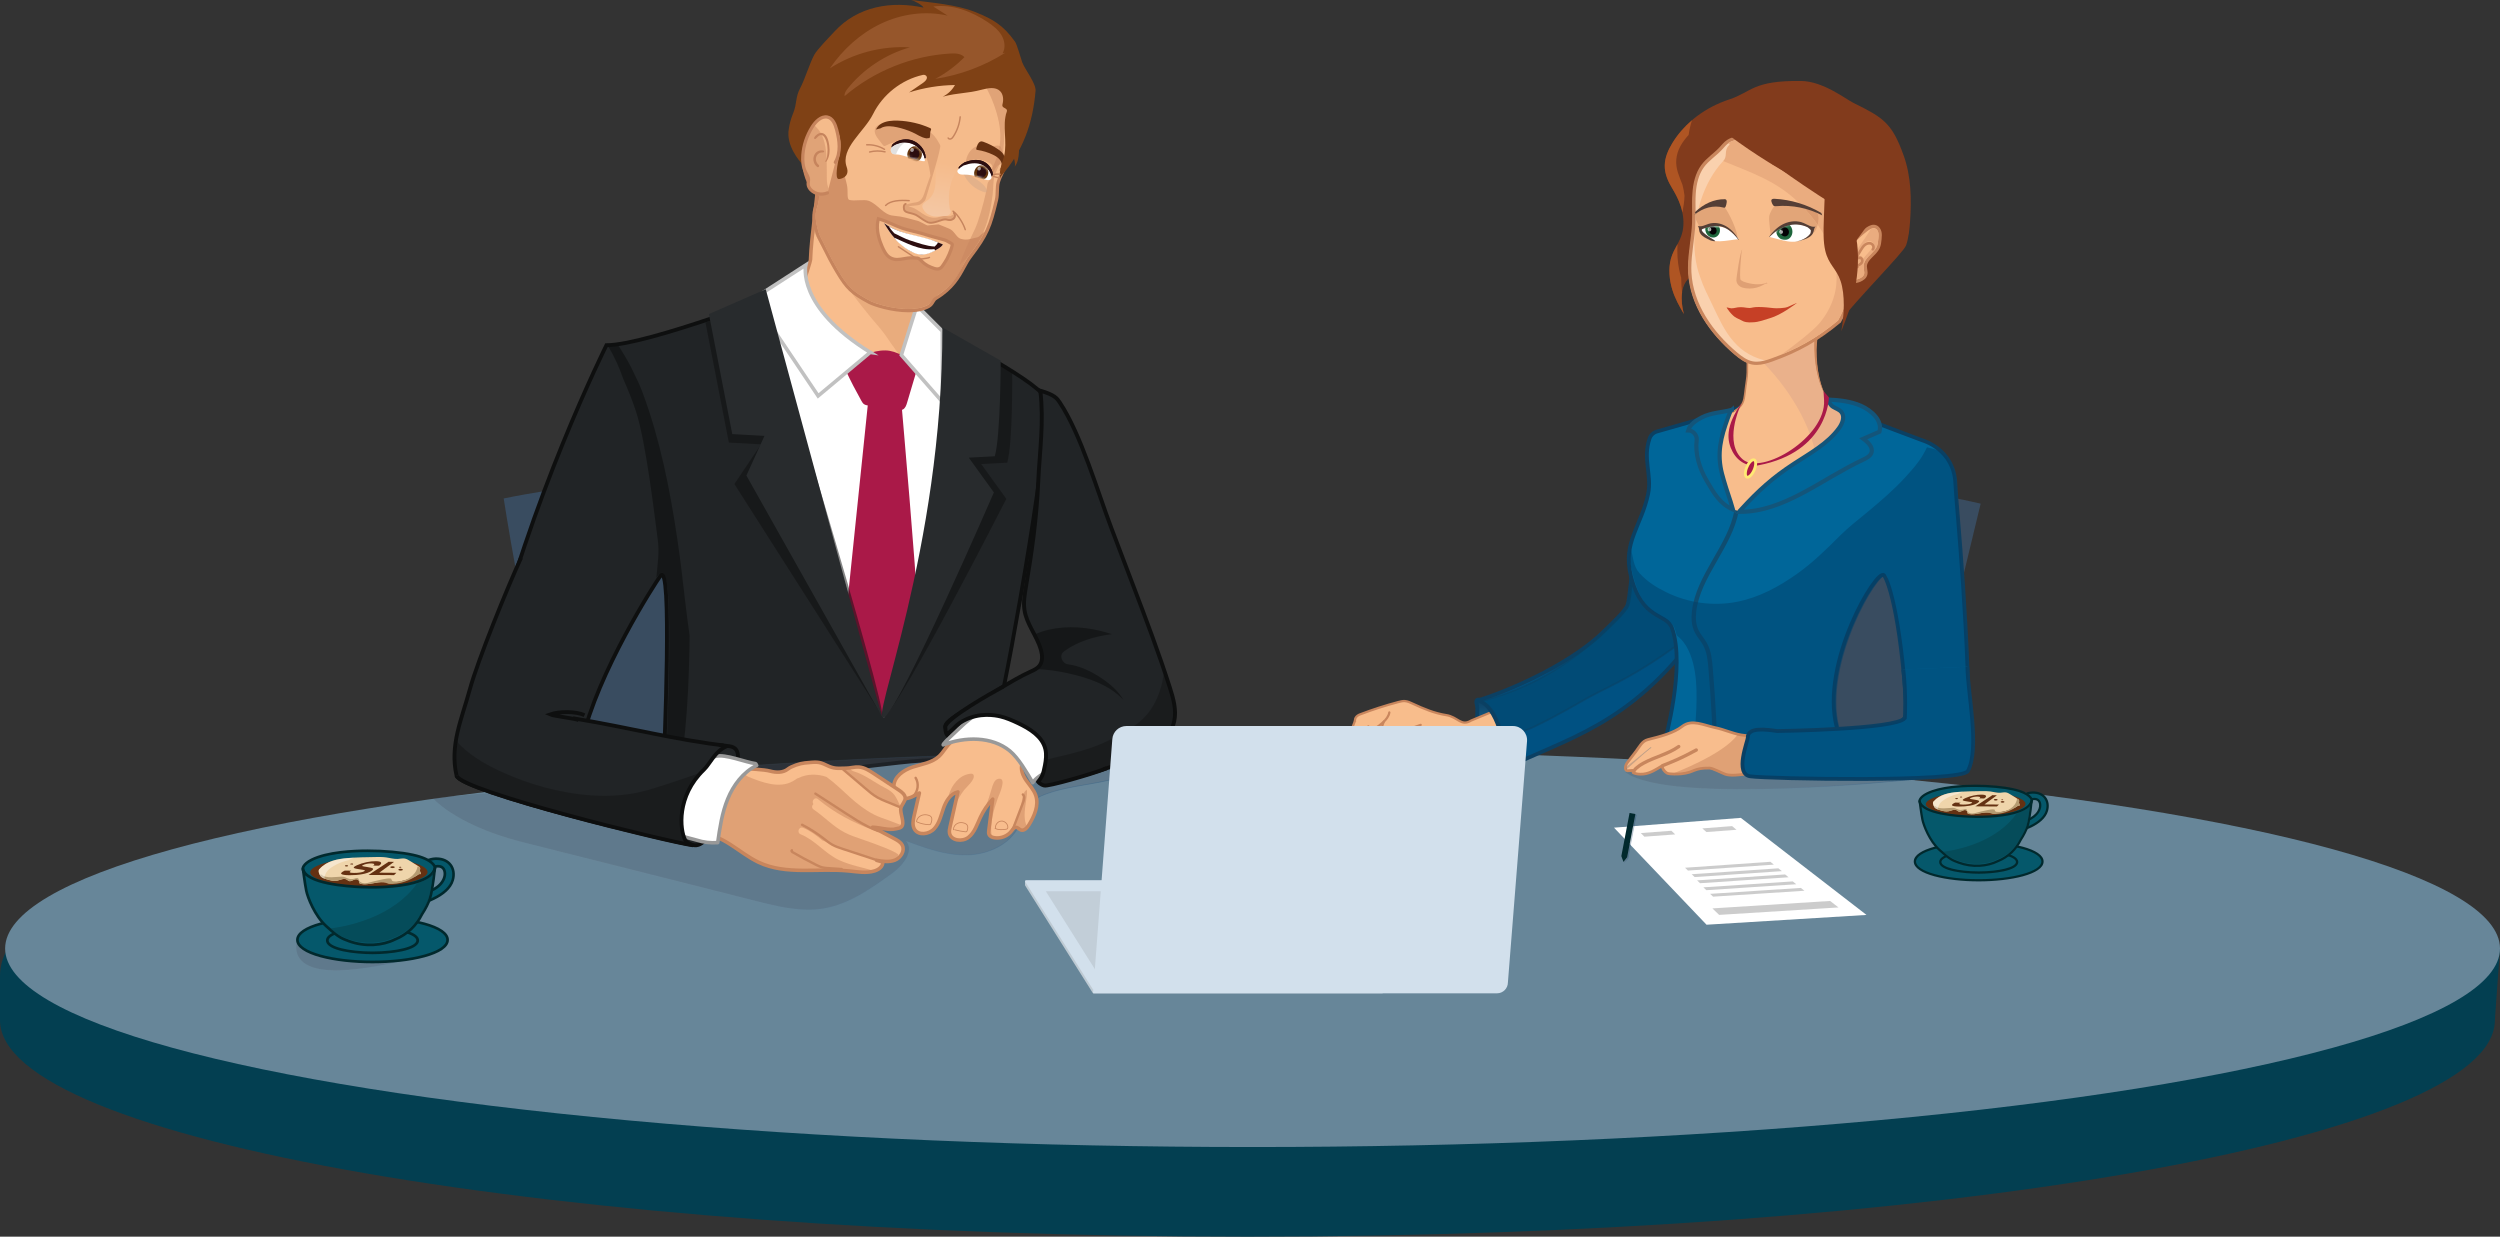 <?xml version="1.0" encoding="UTF-8"?> <svg xmlns="http://www.w3.org/2000/svg" xmlns:xlink="http://www.w3.org/1999/xlink" id="Ebene_2" data-name="Ebene 2" viewBox="0 0 946.64 468.28"><rect x="0" y="0" width="946.64" height="468.28" fill="#333333" stroke="none"/><defs><style> .cls-1 { fill: #64350d; } .cls-1, .cls-2, .cls-3, .cls-4, .cls-5, .cls-6, .cls-7, .cls-8, .cls-9, .cls-10, .cls-11, .cls-12, .cls-13, .cls-14, .cls-15, .cls-16, .cls-17, .cls-18, .cls-19, .cls-20, .cls-21, .cls-22, .cls-23, .cls-24, .cls-25, .cls-26, .cls-27, .cls-28, .cls-29, .cls-30, .cls-31, .cls-32, .cls-33, .cls-34, .cls-35, .cls-36, .cls-37, .cls-38, .cls-39, .cls-40, .cls-41, .cls-42, .cls-43, .cls-44, .cls-45, .cls-46, .cls-47, .cls-48, .cls-49, .cls-50, .cls-51, .cls-52, .cls-53, .cls-54 { stroke-width: 0px; } .cls-2 { opacity: .12; } .cls-2, .cls-55, .cls-12, .cls-56, .cls-24, .cls-43, .cls-57 { fill: #fff; } .cls-3 { fill: #ccc; } .cls-58 { stroke-width: 1.01px; } .cls-58, .cls-59, .cls-55, .cls-60, .cls-61, .cls-62, .cls-63, .cls-64, .cls-65, .cls-66, .cls-67, .cls-68, .cls-69, .cls-70, .cls-71, .cls-72, .cls-73, .cls-74 { stroke-linecap: round; } .cls-58, .cls-59, .cls-55, .cls-66, .cls-67, .cls-68, .cls-69, .cls-72, .cls-73, .cls-74 { stroke-linejoin: round; } .cls-58, .cls-75, .cls-60, .cls-62, .cls-76, .cls-64, .cls-69, .cls-77, .cls-78, .cls-72, .cls-74 { fill: none; } .cls-58, .cls-61, .cls-64, .cls-65, .cls-77 { stroke: #c9865d; } .cls-4 { fill: #033f51; } .cls-79 { fill: url(#linear-gradient); stroke-width: 1.48px; } .cls-79, .cls-75, .cls-60, .cls-80, .cls-61, .cls-62, .cls-76, .cls-81, .cls-63, .cls-56, .cls-64, .cls-65, .cls-82, .cls-83, .cls-77, .cls-84, .cls-70, .cls-85, .cls-86, .cls-87, .cls-88, .cls-89, .cls-90, .cls-71, .cls-78, .cls-57, .cls-91, .cls-92 { stroke-miterlimit: 10; } .cls-79, .cls-85, .cls-86, .cls-90 { stroke: #0b4063; } .cls-59 { stroke-width: 1.03px; } .cls-59, .cls-8, .cls-13, .cls-21, .cls-68, .cls-24, .cls-53 { fill-rule: evenodd; } .cls-59, .cls-8, .cls-68 { fill: #05586b; } .cls-59, .cls-68 { stroke: #01292d; } .cls-5 { fill: #7f4115; } .cls-6 { fill: #dfa074; } .cls-7 { fill: #030204; } .cls-55 { stroke-width: 1.36px; } .cls-55, .cls-56 { stroke: #999; } .cls-75 { stroke-width: .18px; } .cls-75, .cls-78 { stroke: #653112; } .cls-60, .cls-63 { stroke-width: .55px; } .cls-60, .cls-63, .cls-70, .cls-73 { stroke: #c6845d; } .cls-80 { stroke: url(#Unbenannter_Verlauf_10-2); } .cls-80, .cls-82, .cls-83, .cls-84, .cls-89 { fill: #4b5768; opacity: .27; } .cls-80, .cls-83, .cls-84, .cls-89 { stroke-width: .31px; } .cls-9, .cls-10, .cls-25, .cls-34 { fill: #c6845d; } .cls-9, .cls-30 { opacity: .32; } .cls-61, .cls-64, .cls-77 { stroke-width: .86px; } .cls-61, .cls-65, .cls-38 { fill: #f8bd8c; } .cls-93, .cls-19, .cls-28, .cls-86, .cls-47 { opacity: .5; } .cls-62 { stroke-width: 1.01px; } .cls-62, .cls-66, .cls-67, .cls-69, .cls-91, .cls-72, .cls-74 { stroke: #c8865d; } .cls-76 { stroke: #0f4d70; stroke-width: 1.65px; } .cls-81 { stroke-width: 1.46px; } .cls-81, .cls-87, .cls-92 { fill: #212426; stroke: #0e0f0f; } .cls-63, .cls-70, .cls-29, .cls-73 { fill: #f5bb8b; } .cls-10, .cls-39 { opacity: .44; } .cls-11 { fill: #282b2d; } .cls-12 { opacity: .3; } .cls-13, .cls-33 { fill: #653112; } .cls-56, .cls-57 { stroke-width: 1.38px; } .cls-14 { fill: #da9a6f; } .cls-15 { fill: #663111; } .cls-16 { fill: #1d653b; } .cls-17 { fill: #bfbfbf; opacity: .47; } .cls-94 { mask: url(#mask-2); } .cls-65 { stroke-width: .62px; } .cls-66, .cls-67, .cls-91 { fill: #f8bd8d; } .cls-66, .cls-91 { stroke-width: 1.35px; } .cls-18 { fill: #394c60; } .cls-19, .cls-23, .cls-51 { fill: #0e0f0f; } .cls-20 { fill: #543e36; } .cls-21 { fill: #053f49; } .cls-22 { fill: #c64026; } .cls-23, .cls-32 { opacity: .6; } .cls-67 { stroke-width: 1.05px; } .cls-95 { mask: url(#mask-3); } .cls-82 { stroke: url(#Unbenannter_Verlauf_10-4); stroke-width: .35px; } .cls-68 { stroke-width: .87px; } .cls-83 { stroke: url(#Unbenannter_Verlauf_10-5); } .cls-69 { stroke-width: .32px; } .cls-24 { opacity: .41; } .cls-84 { stroke: url(#Unbenannter_Verlauf_10-3); } .cls-25 { opacity: .76; } .cls-26 { fill: #becad3; } .cls-27 { fill: #d2e0ec; } .cls-70 { stroke-width: 1.23px; } .cls-28 { fill: #01406b; } .cls-30, .cls-42 { fill: #c8865d; } .cls-85 { fill: #005182; } .cls-85, .cls-90 { stroke-width: 1.44px; } .cls-31 { fill: #b7cdc0; } .cls-86 { fill: #03466b; stroke-width: .72px; } .cls-87 { stroke-linecap: square; stroke-width: 1.49px; } .cls-32 { fill: #edecf0; } .cls-88 { stroke: #13557a; stroke-width: 1.58px; } .cls-88, .cls-90 { fill: #069; } .cls-35 { fill: #c9865d; } .cls-36 { fill: url(#Unbenannter_Verlauf_14); } .cls-89 { stroke: url(#Unbenannter_Verlauf_10); } .cls-37 { fill: #af5523; } .cls-39 { fill: #cca489; } .cls-40 { fill: #823b1c; } .cls-41 { fill: #eaac7f; } .cls-42 { opacity: .49; } .cls-71 { stroke: #ffe974; stroke-width: 1.08px; } .cls-71, .cls-46 { fill: #aa1948; } .cls-96 { mask: url(#mask-1); } .cls-97 { mask: url(#mask); } .cls-44 { fill: #01292d; } .cls-45 { fill: #2c0d0f; } .cls-78 { stroke-width: .15px; } .cls-47 { fill: #b3bdc4; } .cls-48 { fill: #eab18b; } .cls-49 { fill: #adadad; } .cls-50 { fill: #e2a578; } .cls-57 { stroke: #c1c1c1; } .cls-51 { opacity: .33; } .cls-52 { fill: #678699; } .cls-53 { fill: #efd5ab; } .cls-72 { stroke-width: .92px; } .cls-73 { stroke-width: .74px; } .cls-54 { fill: #b59b71; } .cls-92 { stroke-width: 1.49px; } .cls-74 { stroke-width: 1.28px; } </style><linearGradient id="Unbenannter_Verlauf_10" data-name="Unbenannter Verlauf 10" x1="615.18" y1="291.25" x2="723.42" y2="291.25" gradientUnits="userSpaceOnUse"><stop offset="0" stop-color="#fff" stop-opacity="0"></stop><stop offset=".18" stop-color="rgba(197, 210, 222, .23)" stop-opacity=".23"></stop><stop offset=".55" stop-color="rgba(90, 129, 163, .64)" stop-opacity=".64"></stop><stop offset=".84" stop-color="rgba(24, 78, 126, .9)" stop-opacity=".9"></stop><stop offset="1" stop-color="#003c71"></stop></linearGradient><linearGradient id="linear-gradient" x1="302.36" y1="415.02" x2="326.81" y2="406.12" gradientTransform="translate(64.85 403.05) rotate(-66.49)" gradientUnits="userSpaceOnUse"><stop offset="0" stop-color="#39c"></stop><stop offset=".51" stop-color="#1d6993"></stop><stop offset="1" stop-color="#0b4063"></stop></linearGradient><linearGradient id="Unbenannter_Verlauf_10-2" data-name="Unbenannter Verlauf 10" x1="615.57" y1="287.22" x2="625.3" y2="287.22" xlink:href="#Unbenannter_Verlauf_10"></linearGradient><mask id="mask" x="643.4" y="84.92" width="14.87" height="6.46" maskUnits="userSpaceOnUse"><path class="cls-43" d="M658.28,90.54c-.48-.96-2.23-2.24-3.2-3.09-1.61-1.42-3.66-1.7-5.69-1.84-2.03-.14-4.05.26-5.99.87.57,2.34,2.63,3.98,4.75,4.55,2.12.58,4.33.29,6.48,0,.98-.13,1.97-.26,2.95-.4l.25-.02"></path></mask><mask id="mask-1" x="669.96" y="84.78" width="16.51" height="6.76" maskUnits="userSpaceOnUse"><path class="cls-43" d="M669.96,89.69c1.17-.82,2.14-2.02,3.28-2.92,1.9-1.49,4.22-2.07,6.47-1.97,2.25.1,4.67.92,6.76,1.9-.83,2.72-3.55,4.29-5.95,4.71-2.39.42-4.72-.18-7.07-.8-1.07-.28-2.15-.57-3.22-.85l-.27-.06"></path></mask><linearGradient id="Unbenannter_Verlauf_14" data-name="Unbenannter Verlauf 14" x1="-317.63" y1="-366.65" x2="-317.63" y2="-345.99" gradientTransform="translate(-76.14 360.11) rotate(-170.39) scale(1.19 -1)" gradientUnits="userSpaceOnUse"><stop offset="0" stop-color="#f5bb8b"></stop><stop offset="1" stop-color="#f4c8a5"></stop></linearGradient><mask id="mask-2" x="337.26" y="53.87" width="12.94" height="7.39" maskUnits="userSpaceOnUse"><path class="cls-43" d="M350.2,60.83c-.11-3.22-2.65-5.62-4.9-6.49-2.25-.87-4.92-.52-7.04.92-.33.22-.66.48-.84.85-.34.67-.08,1.53.42,2.01s2.01.32,2.67.46c3.42.71,9.76,3.22,9.7,2.25"></path></mask><mask id="mask-3" x="362.48" y="61.83" width="12.96" height="6.37" maskUnits="userSpaceOnUse"><path class="cls-43" d="M365.35,62.53c1.88-.73,4.17-.98,6.02-.33,1.84.64,3.42,2.18,3.97,4.19.11.4.17.86-.03,1.23-.31.57-1.04.64-1.62.54-1.07-.18-2.06-.68-3.08-1.06-1.76-.66-3.64-1-5.54-.99-.53,0-1.07.03-1.57-.14s-.95-.59-1.01-1.16,2.35-2.38,2.87-2.28"></path></mask><linearGradient id="Unbenannter_Verlauf_10-3" data-name="Unbenannter Verlauf 10" x1="163.7" y1="314.4" x2="437.05" y2="314.4" xlink:href="#Unbenannter_Verlauf_10"></linearGradient><linearGradient id="Unbenannter_Verlauf_10-4" data-name="Unbenannter Verlauf 10" x1="112.02" y1="360.91" x2="162.99" y2="360.91" xlink:href="#Unbenannter_Verlauf_10"></linearGradient><linearGradient id="Unbenannter_Verlauf_10-5" data-name="Unbenannter Verlauf 10" x1="615.44" y1="317.66" x2="617.99" y2="317.66" gradientTransform="translate(70.4 -109.91) rotate(10.8)" xlink:href="#Unbenannter_Verlauf_10"></linearGradient></defs><g id="person_2" data-name="person 2"><g><path class="cls-18" d="M253.09,179.01s-43.84,5.85-62.36,9.74c0,0,5.85,38.97,20.46,106.2l24.26,20.46,58.66-3.57,18.06-3.18"></path><path class="cls-18" d="M700.3,188.76s12.67-6.82,49.69,1.95c0,0-10.72,43.84-28.82,121.36l-3.06,16.99-58.66-3.57-18.06-3.18"></path></g><g><path class="cls-4" d="M944.69,386.3c0-45.27-211.48-81.97-472.35-81.97C255.77,304.33,0,309.9,0,369.7v16.6c0,45.27,211.48,81.97,472.35,81.97s472.35-36.7,472.35-81.97Z"></path><polygon class="cls-4" points="944.69 386.3 946.64 359.16 925.22 373.49 933.44 391.04 944.69 386.3"></polygon><ellipse class="cls-52" cx="474.29" cy="359.16" rx="472.35" ry="75.17"></ellipse></g><path class="cls-89" d="M723.38,295.2s-91.04,9.91-107.94-2.82l13.11-8.75,50.58,1.53,44.25,10.04"></path><g><path id="Linker_Arm_Innen_Seite" class="cls-79" d="M568.97,291.54c-4.42-.57-6.83-5.26-8.3-9.59s-1.37-9.09-1.26-13.74c.03-1.21-.97-3.05.19-3.29.42-.09,2.14.32,2.54.46,3.51,1.18,7.25,2.53,9.39,5.62,3.57,5.16,7.03,15.87-2.55,20.54Z"></path><path class="cls-61" d="M557.02,272.86c-3.83,2.34-4.97-1.4-9.41-2.08-4.43-.68-8.63-2.44-12.69-4.34-.94-.44-1.91-.9-2.95-.97-.86-.06-1.72.16-2.55.38-4.91,1.3-9.75,2.87-14.5,4.68-.31.12-.62.27-.88.47-1.94,1.47-.69,3.72.6,5.21,1.1,1.26,2.36,2.81,1.85,4.41-.14.44-.41.83-.51,1.27-.25,1.03.41,2.05,1.03,2.91,3.13,4.35,6.44,8.85,11.18,11.36,1.06.56,1.96.9,2.87,1.02,1.73.22,2.07-1.44,1.26-2.99-.39-.74-2.11-1.7-2.99-2.32.96-1.4,4.95-1.59,6.64-1.67,5.64-.28,11.43,1.09,16.87-.39,4.25-1.16,7.89-3.97,12.13-5.18,3.16-.91,7.01-1.17,8.37-4.47.43-1.04.51-2.18.34-3.29-.51-3.42-2.52-6.57-5.35-8.53-.63-.43.03.21-.73.18-.68-.03-2.45.96-3.08,1.21-1.61.64-5.89,2.48-7.5,3.12"></path><path class="cls-61" d="M513.02,273.08c-.89,2.19-3.75,10.17-5.09,12.08-.31.44-.66.93-.63,1.49.05.85.94,1.38,1.74,1.46,1.29.13,2.55-.49,3.51-1.38s1.68-2.03,2.39-3.16c.69-1.1,1.38-2.2,2.06-3.3.98-1.56,1.98-3.55,1.12-5.21"></path><path class="cls-64" d="M519.89,276.34c2.36-1.58,5.76-3.76,6.19-6.57"></path><path class="cls-61" d="M537.95,274.48c-6.14,2.14-12.84,4.75-15.89,10.5-.16.31-.32.63-.35.98-.06.65.34,1.27.83,1.7,1.57,1.36,3.18.54,5.02-.41s4.12-1.9,5.77-3.16,3.69-2.28,5.72-1.9c1.92.36,3.39,1.86,5.07,2.85,2.14,1.26,4.75,1.72,7.19,1.24,1.71-.33,3.45-1.1,5.13-.64"></path><path class="cls-61" d="M522.7,283.89c-.01-2.14.5-3.87.25-5.99"></path><path class="cls-61" d="M523.65,282.18c-1.63-2.44-.8-6.21.33-8.92"></path><path class="cls-77" d="M526.94,287.99c.47.57,1.77,1.25,2.2,1.85.61.85.2,2.24-.78,2.61-.59.23-1.25.11-1.86,0-1.29-.24-2.58-.48-3.88-.72"></path><path class="cls-85" d="M559.18,265.13c7.92,1.55,11.29,18.6,10.84,25.88,22.42-11.29,47.07-16.02,72.77-51.32,1.07-1.47,1.11-14.39,1.25-16.41,1.44-21.71-1.35-25.15.52-34.52.87-4.33-8.6-6.18-12.77-8.47-2.51-1.38,5.21-1.13,2.31-1.36-7.2-.58,5.22-5.96-1.98-6.54,7.04,15.71-14.18,22.9-13.89,39.71.04,2.2-1.21,14.96-1.97,17.03-.89,2.41-6.83,7.82-8.71,9.7-11.01,11.05-32.12,21.37-47.69,26.32"></path><path class="cls-86" d="M630.1,178.98c-2.51-1.38,15.73-1.97,12.83-2.2-7.2-.58-3.68-4.86-10.88-5.44,7.04,15.71-14.39,21.96-14.1,38.77.04,2.2-1.01,17.29-1.77,19.35-.89,2.41-7.09,7.87-8.97,9.75-11.01,11.05-25.08,19.71-40.65,24.66l-5.28,1.55c4.46,2.85,6.07,6.87,8.11,13.61,4.42-1.01,6.73-1.78,10.9-3.57,4.61-2.15,9.1-4.56,13.54-7.03,3.95-2.2,7.84-4.55,11.89-6.55,4.77-2.36,9.48-4.78,14.06-7.49,6.56-3.88,12.84-8.18,18.91-12.77.8-1.05,1.61-2.12,2.41-3.22,1.07-1.47,1.11-14.39,1.25-16.41,1.44-21.71-1.35-25.15.52-34.52.87-4.33-8.6-6.18-12.77-8.47Z"></path><path class="cls-90" d="M624.08,187.02c-2.56,12.14-9.72,18.44-6.55,31.01,4.35,17.27,13.47,13.85,15.62,19.91,5.16,14.5-2.75,42.67-2.75,42.67l-.18,7.77,70.55,5.58c-1.84-5.97-3.66-12.28-5.32-18.77-6.22-24.37,15.28-60.11,17.9-57.38,1.28,1.34,6.24,13.59,8.58,51.37.75,12.21-49.83,8.95-49.83,8.95l-7.58,14.69s80.96,4.27,81.05-2.71c.61-47.91-4.91-99.63-5.15-106.86-.44-13.19-12.44-16.49-12.44-16.49l-30.54-11.52-36.21-1.52-33.84,9.68c-1.3.37-2.33,1.37-2.77,2.65-2.66,7.71.94,13.91-.55,20.96"></path><path class="cls-65" d="M690.23,113.79c-1.43,7.04-2.87,14.16-2.61,21.34.26,7.18,2.15,15.18,7.03,20.53,1.13,1.24,7.94,3.22,8.12,4.88.13,1.12-1.3,1.98-1.73,3.03-1.63,3.96-7.59,6.89-10.62,9.96-3.85,3.89-24.68,19.44-30.16,20.17-10.9,1.45-14.78-18.08-15.67-21.97-1.28-5.63-.74-9.41,2.71-11.53,1.87-1.15,3.3-1.42,6.57-3.03,7.65-3.77,6.15-4.71,7.47-13.02,1.29-8.11-2.05-17.78,3.65-23.78,1.94-2.04,4.63-3.21,7.24-4.33,5.15-2.2,10.73-4.45,16.22-3.3l1.78,1.04"></path><path class="cls-48" d="M687.83,173.45c.94-.81,1.68-1.49,2.13-1.96,1.59-1.65,3.85-3.19,5.9-4.82.95-.76,1.86-1.54,2.62-2.34.12-.23-.06-1.37.04-1.62.14-.36.95.06,1.57-.47.14-.25.27-.51.37-.77.28-.67.76-1.17,1.12-1.63.18-.23.34-.44.43-.62.1-.19.14-.34.14-.48v-.07s-.03-.12-.19-.28c-.27-.29-.83-.67-1.52-1.05-1.04-.57-2.37-1.16-3.53-1.7-.58-.27-1.13-.54-1.59-.8-.46-.26-.84-.5-1.13-.82-.26-.29-.51-.59-.75-.9-.35-.43-.67-.87-.98-1.33-3.75-5.5-5.23-12.72-5.46-19.25-.02-.59-.03-1.17-.03-1.76,0-5.14.75-10.23,1.68-15.26-5.39,3.52-10.95,6.2-17.5,8.52-1.89.67-3.92,1.3-6,1.31-.58,0-1.15-.05-1.73-.16-.34-.07-.67-.15-.99-.25-.19,1.38-.25,2.83-.25,4.33,0,1.04.03,2.1.06,3.17.64.46,1.27.95,1.87,1.49,10.81,9.68,21.1,24.6,23.74,39.54"></path><path class="cls-35" d="M662.22,132.43c-.22-.16-.44-.31-.66-.46-.07-2.5-.1-4.96.22-7.26.2.08.41.15.62.22-.19,1.38-.25,2.83-.25,4.33,0,1.04.03,2.1.06,3.17M692.44,151.79c-3.75-5.51-5.23-12.72-5.46-19.25-.02-.59-.03-1.17-.03-1.76,0-5.14.75-10.23,1.68-15.26.25-.16.5-.33.75-.49-1.09,5.79-1.96,11.62-1.75,17.49.23,6.53,1.2,13.87,4.82,19.28M700.08,162.24c.14-.25.27-.51.37-.77.28-.67.76-1.17,1.12-1.63.18-.23.33-.44.43-.62.1-.19.14-.34.14-.48v-.07s-.03-.12-.19-.28c-.27-.29-.83-.67-1.52-1.05-1.04-.57-2.37-1.16-3.53-1.7-.58-.28-1.13-.54-1.59-.8-.46-.27-.84-.5-1.13-.82-.26-.29-.51-.59-.75-.9.18.22.36.43.54.64,1.13,1.27,8.8,3.65,8.99,5.36.08.77-1.61,2.04-2.87,3.12M687.93,174.06c-.03-.2-.07-.4-.1-.6.94-.81,1.68-1.49,2.13-1.97,1.59-1.65,3.85-3.19,5.9-4.82.95-.76,1.86-1.53,2.62-2.33-1.76,3.49-5.21,4.65-8.05,7.61-.77.79-1.61,1.48-2.5,2.12"></path><path class="cls-76" d="M657.57,193.32c-2.35,13.46-14.63,24.74-16.11,38.32-.27,2.47-.14,5.05.93,7.29.84,1.74,2.2,3.17,3.15,4.84,1.61,2.84,1.94,6.2,2.2,9.45,1.1,13.42,1.76,24.1,1.7,37.77"></path><path class="cls-88" d="M655.78,155.19c-3.96,1.06-7.84,1.03-11.48,2.92-2.13,1.11-4.36,2.56-5.06,4.86,1.83,0,3.44,1.82,3.22,3.63-.64,5.37,1.08,10.82,3.82,15.49,2.73,4.67,4.94,8.64,9.94,10.89-1.23-4.33-2.29-6.88-3.52-11.21-.47-1.64-.94-3.29-1.21-4.98-1.25-7.66,1.03-13.9,3.76-21.15l.53-.45Z"></path><path class="cls-88" d="M659.42,192.76c6.48-7.04,11.81-11.89,19.87-17.15,6.12-4,12.82-7.61,17.06-13.48,1.3-1.8,2.3-4.35.91-6.09-.79-.98-2.12-1.36-3.21-2.03s-1.97-2.66-1.85-2.71c4.11.16,8.65.7,12.4,2.34,4.09,1.79,8.27,5.62,7.07,9.83-2.04.89-4.07,1.78-6.11,2.67,1.79,1.31,3.8,3.26,3.06,5.32-.46,1.27-1.82,1.98-3.07,2.56-16.04,7.53-29.92,19.8-46.79,19.8l.67-1.06Z"></path><g id="Kette"><path class="cls-46" d="M659.57,152.51l-.75,1.65s-6.2,13.53,1.07,19.78c7.27,6.25,31.56-8.46,30.81-22.38l-.21-3.43,2.04,2.34s-.16,20.7-26.68,25.72c-3.81.72-7.7-1.21-9.8-5.15-2.13-4-2.95-9.55,3.52-18.53Z"></path><path class="cls-71" d="M664.72,176.28c-.3,1.73-1.39,3.62-2.43,4.23s-1.62-.31-1.32-2.02,1.38-3.6,2.41-4.21,1.64.28,1.34,2.01Z"></path></g><path class="cls-40" d="M632.67,70.37c1.39,2.35,2.8,4.74,3.75,7.66.94,2.91,1.38,6.47.7,9.59-.87,4.01-3.34,6.48-4.41,10.35-1,3.63-.6,8.01.48,11.58,1.08,3.57,2.77,6.49,4.43,9.35-1.01-3.59-1.29-8.21.21-11.27,1.39-2.82,3.96-3.63,5.03-6.83.66-1.98.58-4.4.47-6.67-.26-5.45-.54-11.09-2.09-15.89-1.54-4.81-4.71-8.58-7.9-7.61l-.68-.26"></path><path class="cls-40" d="M633.21,54.25c4.92-8.09,12.9-13.75,21.53-16.58,8.63-2.83,8.84-7.24,27.27-7.01,8.32.1,16.83,6.82,19.73,8.26,11.37,5.64,14.65,7.53,19.12,20.04,2.8,7.83,2.98,16.46,2.4,24.82-.22,3.09-.54,6.2-1.51,9.12-.87,2.59-17.97,19.69-25.77,29.64-6.31,2.66-6,.46-10.8,5.18-1.67-.52-3.71-.84-5.64-2.98-3.87-4.27-8.43-7.73-12.82-11.38-9.38-7.82-18.03-16.64-25.8-26.27.03-9.01-10.59-15.21-10.54-24.32.02-3.05,1.29-5.95,2.84-8.51"></path><path class="cls-37" d="M636.92,110.84c-.19-1.71-.29-3.44-.32-5.19,0-.14,0-.28,0-.42-.3-1-.55-2.03-.77-3.07-.65-3.17-.81-6.47-.63-9.73-.93,1.75-1.92,3.43-2.5,5.54-1,3.63-.6,8.01.48,11.58,1.08,3.57,2.77,6.49,4.43,9.35-.69-2.48-1.04-5.45-.7-8.05Z"></path><path class="cls-37" d="M636.41,78.02c.25.79.47,1.62.64,2.48.4-2.11.73-4.23.8-6.38-.15-1.39-.42-2.77-.77-4.12-1.18-3.13-2.65-6.07-2.34-9.61.33-3.77,2.29-6.67,4.67-9.3.26-1.88.67-3.74,1.28-5.57-2.9,2.48-5.46,5.4-7.49,8.73-1.56,2.56-2.83,5.46-2.84,8.51-.02,3.25,1.32,6.13,3.05,8.89,1.13,1.95,2.22,3.98,2.99,6.37Z"></path><path class="cls-38" d="M696.1,122.02c-8.15,6.78-15.73,11.06-25.56,14.55-2.39.85-4.93,1.6-7.41,1.12-2.38-.46-4.42-2-6.3-3.59-9.1-7.68-16.8-18.42-17.4-30.71-.31-6.3,1.26-12.54,1.53-18.85.15-3.68-.14-7.36.11-11.04s1.09-7.43,3.23-10.34c1.89-2.58,4.64-4.29,6.81-6.6.9-.96,1.72-2.04,2.8-2.76.89-.59,1.91-.92,2.93-1.17,5.86-1.42,12.07-.41,17.68,1.85,5.61,2.25,10.72,5.7,15.67,9.27,3.14,2.26,6.28,4.62,8.63,7.76,3.72,4.98,5.13,11.54,5.05,17.88-.07,6.35-1.51,12.58-2.95,18.75-.94,4.01-1.89,8.06-3.69,11.73-.36.73-.75,1.44-1.14,2.15"></path><path id="Highlight" class="cls-12" d="M656.37,129.24c-3.57-4.15-5.55-8.77-7.92-13.69-1.74-3.63-3.45-6.89-4.71-10.7.03.11-.03-.11,0,0-3.7-10.06-2.45-23.27,1.95-33.33,2.22-5.06,5.36-9.64,9.62-13.21,3.21-2.7,6.82-4.67,10.68-6.09-3.06-.39-6.15-.3-9.15.42-1.02.25-2.05.57-2.93,1.17-1.08.72-1.9,1.8-2.8,2.76-2.17,2.32-4.92,4.03-6.81,6.6-2.14,2.91-2.98,6.67-3.23,10.34s.04,7.36-.11,11.04c-.27,6.3-1.84,12.54-1.53,18.85.6,12.29,8.3,23.03,17.4,30.71,1.88,1.59,3.93,3.13,6.3,3.59,2.48.48,5.02-.27,7.41-1.12.59-.21-1.69.37-1.11.15-5.24-1.12-9.44-3.29-13.05-7.49Z"></path><path id="Linie" class="cls-35" d="M696.89,122.22c-8.2,6.82-15.86,11.15-25.76,14.66-1.89.67-3.92,1.3-6,1.31-.58,0-1.16-.05-1.73-.16-2.57-.5-4.69-2.13-6.59-3.73-9.18-7.75-17-18.62-17.62-31.16-.03-.57-.04-1.14-.04-1.71,0-5.83,1.34-11.53,1.57-17.2.04-.85.05-1.71.05-2.57,0-1.59-.04-3.2-.04-4.81,0-1.22.02-2.44.11-3.67.25-3.73,1.1-7.61,3.35-10.67,1.99-2.7,4.77-4.42,6.86-6.66.87-.92,1.71-2.05,2.91-2.85.99-.66,2.08-1,3.13-1.26,1.91-.46,3.85-.67,5.79-.67,4.19,0,8.38.98,12.28,2.54,5.7,2.29,10.84,5.76,15.81,9.34,3.14,2.26,6.34,4.66,8.76,7.9,3.74,5.01,5.18,11.5,5.18,17.79,0,.16,0,.32,0,.48-.07,6.44-1.52,12.72-2.96,18.89-.94,4.01-1.9,8.11-3.74,11.86-.37.75-.76,1.47-1.15,2.18-.17.31-.55.42-.86.25-.31-.17-.42-.55-.25-.86.39-.71.78-1.41,1.13-2.13,1.76-3.58,2.71-7.58,3.65-11.59,1.44-6.17,2.86-12.36,2.93-18.61,0-.15,0-.31,0-.46,0-6.11-1.41-12.33-4.93-17.03-2.28-3.05-5.36-5.38-8.49-7.63-4.95-3.56-10.01-6.97-15.54-9.19-3.78-1.52-7.82-2.46-11.81-2.45-1.85,0-3.69.2-5.49.64-1,.24-1.94.55-2.73,1.08-.96.64-1.76,1.67-2.69,2.67-2.26,2.39-4.97,4.09-6.76,6.55-2.03,2.76-2.87,6.4-3.11,10.01-.08,1.19-.1,2.39-.1,3.59,0,1.59.04,3.2.04,4.81,0,.87-.01,1.74-.05,2.62-.25,5.83-1.57,11.51-1.57,17.15,0,.55.01,1.1.04,1.64.58,12.03,8.16,22.65,17.17,30.26,1.86,1.58,3.84,3.04,6.02,3.45.49.1.99.14,1.5.14,1.82,0,3.73-.57,5.58-1.24,9.78-3.47,17.27-7.7,25.37-14.44.27-.22.67-.19.89.08.22.27.19.67-.08.89"></path><path id="Schatten" class="cls-41" d="M674.5,134.26c7.96-3.2,14.5-7.13,21.49-12.93.37-.67.73-1.34,1.07-2.02,1.76-3.58,2.71-7.58,3.65-11.59.05-.2.09-.4.14-.6-.36-.07-.72-.18-1.05-.34-.65-.31-1.23-.82-1.58-1.52-.16-.31-.03-.69.28-.85.09-.05.19-.07.28-.07.03,0,.07,0,.11,0l.97-5.69c-3.22-5.96-2.73-15.84-4.97-22.74-6.17-3.91-8.35-14.35-14.28-18.61l-22.69-4.45c-1.85.4-2.67.8-3.26,1.2-.96.64.94-.04.01.96-2,2.12-.38,3.96-2.14,5.99,10.98,4.57,20.03,7.44,28.54,15.72.42.41.84.83,1.25,1.25,1.66.28,3.12.7,4.01,1.33.7.49,1.77,1.05,2.13,1.96.37.94.23,2.5-.14,3.91,8.01,11.42,10.54,24.9.89,36.92-2.35,2.93-9.85,8.77-14.68,12.19"></path><path id="Nase" class="cls-6" d="M662.39,109.26c1.8,0,3.6-.45,5.12-1.3.52-.29,1.08-.64,1.68-.64.06,0,.11,0,.17,0l-.58-.32c-.06.19-.29.28-.5.33-.87.22-1.77.32-2.67.32-1.42,0-2.84-.24-4.21-.61-.83-.22-1.67-.51-2.28-1.06-.61-.55.19-10.83.57-11.52-.74.6-2.27,10.91-2.2,11.8.07.89.61,1.75,1.44,2.25.61.37,1.34.55,2.06.65.46.06.93.09,1.4.09"></path><path class="cls-38" d="M700.91,92.35c1.73-1.94,3.63-3.73,5.69-5.32,1.07-.83,2.45-1.65,3.7-1.14.81.33,1.33,1.16,1.52,2.02.19.86.11,1.75.03,2.63-.11,1.09-.21,2.19-.67,3.18-1.23,2.66-4.8,4.15-4.88,7.09-.03,1.06.43,2.13.16,3.15-.28,1.04-1.26,1.72-2.24,2.14-1.88.8-4.51.69-5.44-1.14l2.14-12.6"></path><path class="cls-35" d="M700.44,91.93c1.75-1.97,3.69-3.78,5.77-5.4.88-.67,1.98-1.41,3.26-1.43.35,0,.71.06,1.06.21,1.07.45,1.67,1.47,1.9,2.46.1.45.13.89.13,1.32,0,.52-.05,1.03-.09,1.51-.11,1.09-.21,2.27-.73,3.39-.7,1.5-1.97,2.57-2.99,3.62-.52.52-.98,1.04-1.3,1.56-.32.53-.51,1.05-.53,1.66v.08c0,.65.24,1.43.25,2.33,0,.28-.03.58-.11.88-.18.67-.58,1.2-1.05,1.61-.47.41-1.02.72-1.55.95-.79.34-1.68.53-2.56.53-.73,0-1.46-.13-2.11-.44-.65-.31-1.23-.82-1.58-1.52-.16-.31-.03-.69.28-.85.31-.16.69-.03.85.28.22.44.56.74,1,.96.44.21.99.32,1.57.32.7,0,1.44-.15,2.06-.42.45-.19.88-.44,1.22-.73.34-.3.56-.62.66-.99.05-.17.07-.35.07-.55,0-.63-.24-1.42-.25-2.33v-.12c.02-.86.31-1.62.72-2.28.62-.99,1.48-1.79,2.29-2.59.81-.8,1.54-1.59,1.94-2.46.4-.86.51-1.89.62-2.98.05-.48.09-.95.09-1.39,0-.36-.03-.71-.1-1.04-.16-.72-.6-1.36-1.15-1.58-.19-.08-.38-.11-.58-.11-.73-.02-1.69.53-2.49,1.16-2.02,1.57-3.9,3.32-5.6,5.24-.23.26-.63.28-.89.05-.26-.23-.28-.63-.05-.89"></path><path class="cls-41" d="M701.91,105.95c.7,0,1.43-.16,2.06-.42.45-.19.88-.44,1.22-.73.33-.3.56-.62.66-.99.05-.17.07-.35.07-.55,0-.63-.24-1.42-.25-2.33v-.12c.02-.86.31-1.62.72-2.28.62-.99,1.48-1.79,2.29-2.59.81-.8,1.54-1.59,1.94-2.46.4-.86.51-1.89.62-2.98.05-.48.09-.95.09-1.39,0-.36-.03-.71-.1-1.04-.11-.52-.38-.99-.72-1.3-.06-.03-.13-.06-.19-.09-.27-.11-.55-.16-.82-.16-.39,0-.79.1-1.18.26-2.34,4.13-6.24,8.9-8.1,12.53-.1-.18-.2-.36-.3-.54l-1.01,5.59c.19.03.36.15.45.34.22.44.56.74,1,.96.44.21.99.32,1.56.32h0"></path><path class="cls-38" d="M709.24,93.62c.55-.62.21-1.73-.53-2.11s-1.67-.16-2.35.33c-.67.49-1.14,1.22-1.58,1.93-.71,1.13-1.4,2.29-1.9,3.53.63-.36,1.44-.71,2.01-.27.49.38.47,1.18.12,1.69s-.94.81-1.5,1.06c-.18.08-.4.21-.4.41,0,.2.4.23.35.04"></path><path class="cls-58" d="M709.15,94.4c.55-.62.21-1.73-.53-2.11s-1.67-.16-2.35.33c-.67.49-1.14,1.22-1.58,1.93-.71,1.13-1.4,2.29-1.9,3.53.63-.36,1.44-.71,2.01-.27.49.38.47,1.18.12,1.69s-.94.81-1.5,1.06c-.18.08-.4.21-.4.41,0,.2.4.23.35.04"></path><path id="Mund" class="cls-22" d="M660.21,121.7c1.35.54,3.23.35,3.28.35,2.61-.04,4.8-1.04,6.71-1.57,4.21-1.17,9.56-5.29,10.16-5.72.39-.28-2.68,1.14-2.85,1.21-.57.25-.93.43-1.58.53-1.06.17-2.28.23-3.32.23-.39,0-.76-.02-1.09-.06-1.41-.17-3.64-.42-5.56-.42-.79,0-1.53.04-2.13.16-.38.07-.75.17-1.14.2-.12,0-.24.01-.36.01-.32,0-.63-.03-.92-.08-.98-.17-1.72-.23-2.31-.23-.8,0-1.35.11-1.86.22-.52.11-1,.22-1.69.22-.24,0-1.41-.33-1.72-.36-.22,0,2.02,3.26,3.74,4.02"></path><path class="cls-50" d="M657.83,90.63c.66-2.44-3.63-11.02-4.87-12.18-.78-.73-1.36-.88-2.04-.88-.41,0-.85.05-1.41.06-.13,0-.26,0-.37,0-.51,0-.91-.02-1.31-.05-.4-.02-.8-.04-1.3-.04-.12,0-.24,0-.38,0-.55.01-3.09,1.9-4.14,2.74,0,.46,0,.92,0,1.38,0,.39,0,.77,0,1.16.48,1.36,1.8,3.03,1.39,3.66.76-1.15,4.34-.87,5.33-1.26.68-.27,1.2-.43,1.69-.43.68,0,1.3.31,2.25,1.08.42.11.83.24,1.23.4.15.29.26.61.32.94.3.2.58.42.86.66.63.56,1.18,1.21,1.77,1.82.31.29.64.6.99.92"></path><path class="cls-28" d="M745.34,252.92c-2.39-34.21-4.42-63.95-4.59-69.13-.44-13.19-9.95-14.12-9.95-14.12l-1.14-.3c-.53,1.15-.79,1.57-1.39,2.64-1.77,3.16-4.25,5.87-6.65,8.52-4.37,4.83-9.33,9.05-14.3,13.2-3.54,2.95-7.25,5.77-10.52,9.03-5.12,5.11-10.24,10.18-16.12,14.37-7.07,5.03-14.64,9.16-23.18,10.79-8.91,1.7-18.31.37-26.48-3.63-3.93-1.93-7.23-3.98-10.24-7.28-2.34-2.56-2.44-6.28-3.3-9.68-1.09,3.26-.08,6.79.96,10.91,4.35,17.27,13.57,13.85,15.73,19.91.27.75.5,1.55.7,2.37.47.39.93.81,1.39,1.26,3.21,3.11,4.81,8.25,5.51,12.6.74,4.57.72,9.33.55,13.95-.24,6.25-.99,12.44-1.02,18.7-.01,2.37,1.7.17,1.49,2.53,0,0,41.08,2.82,59.19,5.28,6.41.87-3.8-12.73-5.51-19.43-6.22-24.37,15.28-60.11,17.9-57.38.79.82,3.79,16.4,6.22,36.11"></path><g><path class="cls-67" d="M668.17,291.9c-1.36.11-2.28.8-9.72,1.5-1.73.16-3.52.3-5.17-.24-1.12-.36-4.75-2.32-5.93-2.33-6.22-.1-5.49,1.62-10.72,2.18-1.01.11-4.5.23-5.39-.25s-2-1.86-1.75-2.85c-2.83,1.65-5.17,3.36-8.44,3.24-1.23-.04-2.83-.2-2.89-1.43-.64.05-1.28.09-1.92.14-1.25-.19-.8-2.12-.02-3.13,1.08-1.4,2.15-2.8,3.23-4.19,1.46-1.89,2.28-3.93,4.59-4.5,4.68-1.16,9.76-2.48,12.91-4.97,3.64-2.87,8.08-.46,12.62.48,3.31.68,6.42,2.18,9.76,2.75,3.81.65,7.72.06,11.58.39s8,1.89,9.69,5.36c.17.36.32.76.21,1.15-.11.35-.41.61-.71.83-3.85,3.01-7.04,5.72-11.92,5.87"></path><path class="cls-74" d="M629.66,289.87c4.45-1.81,6.75-2.68,12.64-5.87"></path><path class="cls-74" d="M618.6,292.51c-.06-.45.41-1.24,1.19-1.81s.87-.81,2.55-1.73c4.33-2.37,9.29-3.43,13.32-6.28"></path><path class="cls-80" d="M615.82,291.39c-.22.18.03-.55.06-.83s.28-.49.5-.67c2.94-2.3,5.89-4.61,8.83-6.91"></path><path class="cls-42" d="M633.01,293.08s19.92-7.42,25-15.05l4.75.58,4.54-.02-1.67,13.93-9.75,1.03-4.8-1.34-5.15-1.37-3.16.44-5.03,1.58-2.52.42-2.22-.2Z"></path></g><path class="cls-90" d="M744.97,252.45c.06,9.79,4.76,30.83.19,39.49-2.33,4.41-75.59,2.98-82.4,2.02-6.07-.85-.93-13.37-.96-14.62-.1-4.14,7.01-3.11,11.12-2.53,0,0,45.13-.56,48.37-4.9,0,0,.53-8.8-.59-18.41"></path><path class="cls-28" d="M744.97,252.45c.06,9.79,4.76,30.83.19,39.49-2.33,4.41-75.59,2.98-82.4,2.02-6.07-.85-.93-13.37-.96-14.62-.1-4.14,7.01-3.11,11.12-2.53,0,0,45.13-.56,48.37-4.9,0,0,.53-8.8-.59-18.41"></path><path class="cls-43" d="M658.28,90.54c-.48-.96-2.23-2.24-3.2-3.09-1.61-1.42-3.66-1.7-5.69-1.84-2.03-.14-4.05.26-5.99.87.57,2.34,2.63,3.98,4.75,4.55,2.12.58,4.33.29,6.48,0,.98-.13,1.97-.26,2.95-.4l.25-.02"></path><g class="cls-97"><g><g><path class="cls-16" d="M650.45,85.01c.32.37.58.82.72,1.34.42,1.62-.43,3.21-1.91,3.55-1.48.34-3.02-.7-3.44-2.33-.2-.78-.1-1.54.21-2.17.41-.12.83-.23,1.25-.31,1.04-.19,2.11-.22,3.18-.08"></path><path class="cls-7" d="M649.58,86.22c.58.65.59,1.64.03,2.22-.56.58-1.48.52-2.06-.13-.58-.65-.59-1.64-.03-2.22.56-.58,1.48-.52,2.06.13"></path><path class="cls-31" d="M647.18,87.61c-.07-.32-.06-.65.05-.97.06-.19.15-.36.26-.5-.05-.02-.1-.03-.15-.03-.08,0-.16,0-.23.02-.28.07-.5.33-.52.66-.03.4.23.76.59.84"></path></g><path class="cls-49" d="M647.47,87.6c.28-.07.5-.33.52-.66.03-.37-.19-.7-.5-.81-.11.15-.2.31-.27.5-.11.32-.12.66-.05.97.02,0,.04,0,.06.01.08,0,.16,0,.24-.02"></path></g></g><path class="cls-20" d="M658.42,90.79c-1.21-2.13-2.87-3.99-4.88-5.15-2.02-1.15-4.4-1.56-6.55-.88-1.38.44-2.8,1.31-4.17.75.52.43.47,1.29.63,1.98.33,1.41,1.63,2.25,2.83,2.85.96.48,1.41.83,2.71.99,2.08.26-3.28-1.97-4.47-3.85-.08-.13-.17-.28-.14-.44.03-.21.24-.31.42-.38,4.63-1.68,8.67-2.23,13.48,4.16"></path><path class="cls-20" d="M641.73,80.4c3.43-3.29,7.35-5.01,11.33-4.97.29,0,.64.1.75.59.05.21.03.45,0,.66-.06.52-.18,1.02-.35,1.45-.06.16-.14.32-.23.41-.18.17-.39.12-.6.06-3.83-1-7.74,0-11.14,2.83.19-.21.39-.42.58-.63"></path><path class="cls-50" d="M670.42,88.95c.76-.98,1.61-1.87,2.55-2.63l1.1-.52c.99-.78,1.8-1.27,2.94-1.64.87-.28,1.78-.38,2.67-.38,1.14,0,2.28.21,3.33.67,1.25.54,2.51,1.41,3.8,1.41.25,0,.49-.03.74-.1-.61.41-.63,1.35-.87,2.09-.02.07-.05.13-.07.19.02,0,.05,0,.07,0,.04,0,.08,0,.12-.02.18-.05.32-.23.44-.4.4-.56.78-1.48,1.05-2.48-1.76-2.51-3.78-4.92-6-7.19-1.72-.28-3.66-.41-5.45-.41s-3.47.13-4.54.34c-.87.17-2.24,3.01-2.37,4-.23,1.79.42,4.81.46,7.06"></path><path class="cls-14" d="M688.3,85.15c.37-1.41.51-2.97.14-3.91-.36-.91-1.43-1.47-2.13-1.96-.89-.62-2.34-1.05-4.01-1.32,2.22,2.27,4.24,4.68,6,7.19"></path><path class="cls-43" d="M669.96,89.69c1.17-.82,2.14-2.02,3.28-2.92,1.9-1.49,4.22-2.07,6.47-1.97,2.25.1,4.67.92,6.76,1.9-.83,2.72-3.55,4.29-5.95,4.71-2.39.42-4.72-.18-7.07-.8-1.07-.28-2.15-.57-3.22-.85l-.27-.06"></path><g class="cls-96"><g><path class="cls-16" d="M672.69,86.66c-.12.52-.14,1.08,0,1.65.43,1.79,2.11,2.91,3.74,2.52,1.64-.4,2.61-2.16,2.18-3.95-.21-.85-.7-1.55-1.34-2.01-.47.08-.94.18-1.4.31-1.12.32-2.2.82-3.18,1.48"></path><path class="cls-7" d="M674.25,87.28c-.23.91.27,1.88,1.13,2.17.85.29,1.73-.22,1.96-1.13.23-.91-.27-1.89-1.12-2.17-.85-.29-1.73.22-1.97,1.13"></path><path class="cls-31" d="M674.37,88.56c-.09-.31-.1-.65-.02-.98.05-.19.13-.37.23-.52-.05-.01-.1-.02-.15-.02-.08,0-.16,0-.23.03-.28.09-.47.36-.48.7,0,.4.28.74.65.79"></path><path class="cls-49" d="M674.66,88.53c.28-.09.47-.37.47-.7,0-.37-.24-.68-.55-.77-.1.15-.18.33-.23.52-.08.33-.07.66.02.97.02,0,.04,0,.06,0,.08,0,.16,0,.23-.03"></path></g></g><path class="cls-20" d="M669.88,89.68c1.51-2.19,3.5-4.03,5.83-5.05,2.33-1.02,5-1.18,7.3-.18,1.48.64,2.99,1.76,4.54,1.31-.61.41-.63,1.35-.87,2.09-.48,1.5-1.98,2.28-3.36,2.77-1.16.42-2.35.74-3.56.98,2.22-.59,4.27-1.22,5.74-3.14.1-.13.2-1.05.19-1.22-.02-.23-1.05-1.1-1.24-1.19-4.97-2.38-10.44-.44-14.43,3.68l-.15-.06"></path><path class="cls-20" d="M689.63,80.63c-5.36-3.18-11.48-5.04-17.7-5.36-.45-.02-1,.03-1.17.44-.08.18-.05.39,0,.58.1.46.29.9.55,1.29.1.15.21.29.36.38.27.17.62.14.93.11,5.97-.52,12.08.7,17.4,3.49"></path><path class="cls-40" d="M651.34,48.69c9.37,7.28,19.42,13.8,29.98,19.46-1.75-2.02-2.99-4.43-3.58-6.98,5.13,0,9.79,3.75,11.96,8.13,3.66,7.39,5.64,18.74,10.21,26.23,2.25-4.08,7.46-9.72,9.28-13.98,1.82-4.24.17-9.13-2.38-13.02-5.18-7.92-13.84-13.39-23.07-16.67-9.24-3.28-19.11-4.56-28.91-5.7-1.62-.19-3.6-.22-4.47,1.08.59.12,1.18.24,1.77.36l-.8,1.09"></path><path class="cls-40" d="M672.74,63.01c6.9,5.01,13.98,9.79,21.2,14.32,1.38.86,2.81,1.74,4.41,2,1.6.26,3.44-.22,4.33-1.6,1.25-1.93.14-4.49-1.15-6.39-6.14-8.95-16.17-14.29-26.07-18.62-.95-.42-1.95-.84-2.99-.76-2.09.15-3.6,2.36-3.62,4.48-.02,2.12,1.06,4.08,2.31,5.79l1.57.78"></path><path class="cls-40" d="M702.92,43.39c-1.61,3.97-3.24,8.02-4.33,12.95-1.09,4.93-1.59,10.95-.81,16.22,1.01,6.78,3.86,10.96,5.09,17.5,1.16,6.14.7,13.55-.55,19.59-1.25,6.03-3.2,10.97-5.12,15.81,1.16-6.07,1.49-13.89-.25-19.06-1.61-4.77-4.58-6.15-5.82-11.55-.77-3.35-.67-7.45-.54-11.29.3-9.22.63-18.75,2.41-26.88,1.78-8.13,5.44-14.52,9.13-12.87l.79-.44"></path></g><g><path class="cls-81" d="M250.92,299.13c2.41.02,4.82-.01,7.23-.09,2.65-.13,5.31-.31,7.95-.54,12.5-1.07,24.89-3.07,37.28-4.99,12.3-1.91,24.61-3.33,36.97-4.72,12.02-1.35,24.23-1.9,35.9,1.74.63-11.07,1.31-19.5,2.14-22.7,3.52-13.63,20.94-110.46,17.2-117.44s-42.98-26.93-42.98-26.93l-53.83-13.52s-53.71,20.8-69.15,20.78c0,0-29.58,59.34-43.84,120.69,3.57,2.67,12.87,20.89,16.79,23.02,4.74,2.4,17.06,5.44,17.79,6.27,5.82-26.07,27.86-60.15,29.76-62.72,4.42-5.98,1.59,63.24.79,81.16Z"></path><path class="cls-23" d="M259.26,226.05c-.44-3.86-.89-7.73-1.37-11.59-.09-.74-.18-1.48-.28-2.22-.03-.25-.07-.54-.12-.91-.34-2.41-.67-4.83-1.02-7.24-2.78-18.75-6.49-37.56-13.12-55.37-.23-.62-.48-1.24-.72-1.86-.11-.25-.31-.72-.63-1.47-1.05-2.16-2.01-4.35-3.11-6.49-1.52-2.93-3.23-5.7-4.97-8.48-1.37.18-2.6.28-3.65.28,0,0-.03.1-.08.25,2.45,4.06,4.37,8.29,5.85,12.65,1.74,3.87,3.32,7.84,4.69,11.93,4.08,12.13,7.58,43.77,8.19,47.75.92,5.97.1,9.51-.39,15.46,1.08-1.35,1.46-1.89,2.27-1.84,5.64.38.56,86.39.56,86.39,0,0-1.39,4.96-3.41,12.44,2.03-2.79,4.26-5.44,6.61-7.98,4.65-20.77,6.11-40.44,6.51-62.37.03-1.56.03-3.13.05-4.7-.67-4.88-1.31-9.76-1.87-14.66Z"></path><path class="cls-56" d="M359.53,127.01s-8.64,119.34-24.67,143.28l-49.55-156.32,16.54-3.8,57.68,16.83Z"></path><path class="cls-91" d="M348.2,103.63c-5.77,9.6.23,10.96,1.39,23.12-1.95,7.32-12.89,10.52-20.26,7.45-5.21-2.17-10.33-5.12-11.7-6.23-11.71-9.56-11.37-8.92-16.05-10.73-.83-.32,5.29-17.84,5.32-18.86.27-8.97,2.7-23.13,2.97-32.1,9.72,16.8,22.7,27.79,38.32,37.36"></path><path class="cls-30" d="M333.07,124.11c2.88,3.33,5.71,8.5,8.87,11.79.43.19,1.06.37,1.74.28.75-.1,1.66-.04,2.58.04-.93-7.79-1.3-15.34,1.52-21.52l-.47-1.01c-15.47-9.57-27.85-21.31-37.48-38.11-.13,4.33-1.43,7.39-1.54,12.42,6.91,13.62,15.05,24.87,24.79,36.12Z"></path><path class="cls-46" d="M347.54,138.79c-1.36,4.57-2.71,9.13-4.07,13.7-.29.99-.67,2.08-1.58,2.56-.73.39-1.62.27-2.45.15-3.52-.54-7.05-1.08-10.57-1.62-.62-.1-1.27-.2-1.78-.59-.4-.31-.66-.76-.91-1.2-2.09-3.72-4.05-7.51-5.87-11.37-.17-.36-.35-.75-.3-1.15.06-.53.5-.94.93-1.25,3.87-2.86,9.57-5.44,14.38-5.33,4.32.1,8.64,3,11.6,6.17"></path><path class="cls-46" d="M341.47,154.25s5.93,68.14,5.6,71.54c-.33,3.4-11.94,47.03-13.12,45.2-1.3-2-12.94-44.29-12.94-44.29l7.98-77.16,12.49,4.7Z"></path><polyline class="cls-57" points="347.18 115.74 356.82 125.38 356.9 152.24 341.3 134.44 347.18 115.74"></polyline><path class="cls-57" d="M329.51,133.43l-19.72,16.48-24.64-36.68,19.96-12.88s-3.81,15.66,24.41,33.08Z"></path><path class="cls-62" d="M342.65,104.48c-.57,2.07-1.83,3.92-3.51,5.16-1.68,1.24-14.63,3.08-9.06,2.56"></path><path class="cls-19" d="M383.26,140.57s.34,26.99-1.87,34.62l-9.85.52,9.51,13.17s-40.15,78.85-46.4,82.66c-6.25,3.81,29.79-57.79,29.59-142.11l19.02,11.15Z"></path><path class="cls-11" d="M378.92,136.55s-.03,28.59-2.24,36.22l-9.85.52,9.51,13.17s-35.29,81.39-41.54,85.19c-6.25,3.81,22.24-63.34,22.04-147.66l22.08,12.56Z"></path><path class="cls-19" d="M333.95,270.94l-55.87-87.66,10.09-15.02-12.19-.68-8.85-45.45,21.86-8.18s47.42,154.97,44.96,157.01Z"></path><path class="cls-11" d="M334,271.4l-51.37-91.33,6.84-15.02-12.19-.68-8.85-45.45,21.52-9.42s43.27,159.87,44.06,161.91Z"></path><g><path class="cls-29" d="M343.99,117.62c-6.3,0-12.96-2.13-14.97-3.22-6.56-3.55-8.37-5.27-12.08-11.48-2.28-3.81-3.55-6.4-4.78-8.91-.67-1.36-1.3-2.64-2.08-4.09-.83-1.56-1.73-5.38-1.86-7.29-.13-1.94.19-3.02.57-4.28.23-.78.47-1.58.64-2.71.11-.73.11-1.24,0-1.68-.17-.64-.62-1.17-1.09-1.73l-.22-.26c-5.87-7.04-4.77-19.61,2.34-26.9.75-.77,1.78-1.67,3-1.78.08,0,.17-.01.25-.01,1.31,0,2.32.9,3.15,1.79,1.51,1.62,2.91,3.37,4.17,5.22.6-1.23,1.24-2.35,1.86-3.45,1.1-1.93,2.14-3.76,2.8-5.91.18-.58.35-1.15.51-1.71.88-2.94,1.71-5.72,3.24-8.68.3-.58-1.23-3.48-2.14-5.22-1.82-3.46-2.89-5.63-2.06-6.7,3.61-4.68,17.25-4.95,17.39-4.96h0c2.35,0,7.02,1.37,9.82,2.19l.88.26c3.24.93,6.49,1.83,9.75,2.73,3.26.9,6.52,1.8,9.77,2.73,3,.86,6.39,3.11,9.37,5.09,1.01.67,1.97,1.31,2.85,1.85l.16.1.34.76c1.19,2.12-.14,5.59-1.32,8.65-.46,1.2-.9,2.34-1.13,3.27-.77,3.09-.95,5.57-1.17,8.71l-.03.44c-.06.88-.11,1.8-.16,2.73-.17,3.25-.34,6.62-1.25,9.66-.32,1.06-.8,2.07-1.26,3.05-.49,1.03-.95,2-1.24,3.03-.31,1.11-.34,2.24-.38,3.44-.03,1.11-.06,2.25-.33,3.39-2.41,10.13-3.53,13.1-9.95,21.56-.89,1.17-1.62,2.51-2.39,3.93-2.02,3.71-4.3,7.92-10.47,11.64-.64.39-.92.85-1.23,1.38-.35.6-.76,1.28-1.7,1.8-1.91,1.05-4.46,1.58-7.57,1.58Z"></path><path class="cls-34" d="M342.71,14.27c2.45,0,8.21,1.78,10.44,2.42,6.49,1.87,13.02,3.6,19.51,5.46,3.92,1.13,8.62,4.76,12.07,6.87l.27.59c1.52,2.71-1.66,8.23-2.48,11.52-.82,3.29-.98,5.93-1.22,9.25-.28,3.92-.23,8.42-1.38,12.26-.63,2.09-1.91,3.99-2.5,6.09-.64,2.25-.18,4.6-.71,6.86-2.39,10.04-3.45,12.91-9.84,21.33-3.2,4.21-4.25,10.32-12.68,15.42-1.57.95-1.34,2.31-2.9,3.17-1.99,1.09-4.57,1.5-7.27,1.5-6.02,0-12.64-2.04-14.68-3.15-6.57-3.55-8.25-5.23-11.85-11.25-3.48-5.83-4.61-8.8-6.84-12.97-.81-1.51-1.67-5.24-1.79-7.04-.19-2.99.74-3.83,1.2-6.86.1-.65.14-1.32-.01-1.92-.23-.89-.87-1.55-1.44-2.23-5.66-6.79-4.57-19.03,2.31-26.08.75-.77,1.63-1.51,2.62-1.6.07,0,.13,0,.2,0,1.08,0,1.96.8,2.7,1.59,1.74,1.86,3.32,3.89,4.72,6.06,1.72-3.89,4-6.65,5.15-10.43,1.13-3.69,1.92-6.82,3.71-10.29.91-1.77-5.48-10.25-4.27-11.83,2.79-3.62,12.74-4.65,16.91-4.72.03,0,.05,0,.08,0M342.71,13.04h-.1c-.57.01-14.08.28-17.86,5.2-1.06,1.37.02,3.58,2.01,7.37.79,1.5,2.09,3.99,2.09,4.74-1.53,2.98-2.36,5.76-3.23,8.7-.17.56-.34,1.12-.51,1.7-.64,2.09-1.66,3.88-2.74,5.78-.47.82-.95,1.66-1.41,2.55-1.12-1.56-2.34-3.05-3.64-4.44-.91-.98-2.06-1.98-3.6-1.98-.1,0-.2,0-.3.01-1.43.13-2.56,1.12-3.39,1.97-7.32,7.5-8.44,20.46-2.38,27.73l.23.27c.45.52.83.98.96,1.48.12.45.05,1.03-.01,1.43-.17,1.09-.4,1.87-.62,2.63-.37,1.26-.72,2.45-.59,4.5.12,1.8.98,5.76,1.93,7.54.77,1.44,1.4,2.72,2.07,4.08,1.24,2.52,2.52,5.12,4.81,8.95,3.79,6.34,5.63,8.09,12.32,11.71,2.06,1.11,8.86,3.29,15.27,3.29,3.21,0,5.86-.56,7.86-1.65,1.09-.6,1.56-1.39,1.93-2.02.3-.5.51-.86,1.02-1.17,6.31-3.81,8.74-8.28,10.69-11.88.76-1.4,1.48-2.72,2.34-3.85,6.49-8.56,7.63-11.56,10.06-21.79.28-1.2.32-2.38.35-3.52.03-1.16.06-2.26.35-3.29.28-.98.73-1.93,1.2-2.93.47-1,.96-2.03,1.29-3.14.94-3.11,1.11-6.52,1.28-9.81.05-.92.09-1.83.16-2.71l.03-.45c.22-3.11.4-5.56,1.16-8.59.22-.89.65-2.01,1.11-3.2,1.22-3.17,2.59-6.75,1.28-9.17l-.25-.54-.16-.35-.32-.2c-.87-.53-1.82-1.16-2.83-1.83-3.02-2-6.45-4.28-9.54-5.17-3.25-.93-6.56-1.85-9.76-2.73-3.2-.88-6.51-1.8-9.75-2.73l-.88-.26c-3.65-1.07-7.74-2.21-9.9-2.21h0Z"></path></g><path class="cls-25" d="M355.36,84.96c1.08.35,2.97,1.22,4.03,1.62,1.99.75,2.7,3.34,4.36,3.84,2.51.77,3.8-.06,6.42-.58.64-.13,2.08-1.86,2.67-2.06-.95,2.2-3.67,6.08-5.99,9.14-3.2,4.21-3.3,9.05-11.66,14.77-1.52,1.04-2.37,2.96-3.93,3.82-6.43,3.52-19-.05-21.95-1.64-6.57-3.55-8.25-5.23-11.85-11.25-3.48-5.83-4.61-8.8-6.84-12.97-.81-1.51-1.67-5.24-1.79-7.04-.19-2.99.74-3.83,1.2-6.86.1-.65.14-1.32-.01-1.92-.23-.89-.87-1.55-1.44-2.23-1.6-1.92-2.66-4.28-3.2-6.83.43-.05.85-.16,1.21-.32,1.75-.79,3.45-1.71,5.17-2.55.9-.44,1.8-.85,2.73-1.23.49-.2.98-.39,1.48-.56.27-.09.55-.18.82-.27.25-.08.89-.09.17-.06-.79.03.16-.02.33-.06.16-.03.33-.06.49-.08.14-.02.99-.04,1.33-.09.03,0,.06,0,.09-.02.15.02.3.03.44.06,0,0,.02,0,.03,0-.97,3.73.08,6.46.98,10.21.64,2.68-.17,5.55.96,5.9,1.8.55,5.64-.33,7.38.36,3.52,1.39,5.5,5.28,9.24,5.61,3.9.34,5.87,1.09,9.66,2.09.35.09,2.94,1.55,3.29,1.62"></path><path class="cls-10" d="M369.13,86.81c1.3-2.75,3.16-9.02,4.4-14.79.21-.96.84-5.1.37-5.34.94-1.15.83-1.33,1.48-2.49,3.33-5.91,4.09-11.87,2.84-17.99-1.8-8.87-6.8-18.44-13.37-24-3.94-3.33-8.79-5.19-14.05-5.59-2.3-.17-7.71.95-8.8-.05-2.42-2.23-5.03-3.34-7.63-3.59,2.86-.5,5.68-.71,7.45-.73,2.4-.04,8.27,1.77,10.52,2.42,6.49,1.87,13.02,3.6,19.51,5.46,3.92,1.13,8.62,4.76,12.07,6.87,1.52,2.71-1.4,8.82-2.22,12.1-.82,3.29-.98,5.93-1.22,9.25-.28,3.92-.23,8.42-1.38,12.26-.63,2.09-1.91,3.99-2.5,6.09-.64,2.25-.44,4.57-.71,6.86-1.2,9.95-3.86,18.93-12.58,26.87,1.2-4.09,4.05-9.9,5.81-13.6Z"></path><path class="cls-2" d="M313.59,43.92c.59-.05,1.12.14,1.6.44.1,2.84.89,5.61,2.27,8.11-2.81,5.35-4.96,11.1-6.45,16.26-.43,1.48-.76,2.97-1.05,4.46-.31-.57-.77-1.06-1.19-1.56-5.82-6.84-4.8-19.1,2.16-26.13.76-.76,1.65-1.51,2.66-1.59Z"></path><path class="cls-73" d="M361.19,80.61c1.17,1.51-.37,2.64-1.42,2.71-1.05.07-1.19-.39-2.33-.21-1.57.25-4.39,1.79-6.07,1.06-1.04-.45-2.83-1.62-3.7-2.28-1.07-.81-2.33-1.04-3.71-1.38-.55-.14-1.09-.35-1.43-.77s-.58-2.24.4-2.51"></path><path class="cls-10" d="M375.7,65.91c.8-1.16,1.39-2.85,2.35-3.36.69-.36,1.47-.63,1.93-1.59.47-.98.33-2.26-.11-2.92-.44-.67-.69-2.62-1.33-2.81-1.4-.41-2.35.46-3.75.05-1.51-.44-3.96-.4-5.6.39-1.64.79-3.35,3.23-3.46,5.79,2.36-1.4,5.16-1.41,7.9-.23,1,.43,2.37.88,2.16,2.6"></path><path class="cls-15" d="M377.82,64.89c.76-.42,1.49-1.08,1.99-1.9.82-1.35.87-2.92.42-4-.45-1.09-1.32-1.79-2.21-2.4-1.74-1.2-3.64-2.17-5.66-2.9-.36-.13-.77-.25-1.21-.04-.8.37-1.2,1.51-1.43,2.42-.05.18-.09.37-.03.51.06.14.22.17.37.19,2.08.32,4.06.92,5.87,1.79,1.01.48,1.97,1.05,2.68,1.95.39.49.7,1.11.69,1.89-.01.78-.42,1.74-1.1,2.25"></path><path class="cls-5" d="M307.59,62.09c-.31-.49-.63-.98-.96-1.46-1.21-1.8-1.71,3.1-3.03,1.37-.58-.77-6.12-6.74-4.9-13.28.26-1.81.78-3.75,1.64-5.86,1.51-3.7.76-5.9,2.63-9.44,1.88-3.55,3.46-9.09,5.34-12.64,1.07-2.02,6.09-7.13,7.64-8.82,8.9-9.7,21.79-11.67,33.77-9.07-.48-1.02-3.58-2.64-4.69-2.89,7.52.99,17.12,1.71,24.16,4.53,7.05,2.82,10.7,5.08,15.14,11.23.8,1.11,2.25,6.51,2.72,7.79.97,2.66,5.31,8.04,5.07,10.87-1.07,12.5-4.8,22.8-13.03,32.27l-.27.76c-.8-2.74.73-5.55,1.39-8.33,1.31-5.48-.79-11.45.97-16.8.56-1.71-2.04-1.09-1.58-2.83.46-1.74.33-3.81-.97-5.05-1.69-1.61-4.41-1.12-6.67-.53-6.18,1.63-8.82,1.07-15,2.7,1.95-.95,3.6-2.52,4.64-4.42-5.89.08-11.76,1.03-17.37,2.81,1.79-1.23,3.58-2.46,5.37-3.69.91-.63,1.93-1.84,1.05-2.65-.32-.29-.77-.39-1.2-.3-8.08,1.8-15.2,7.42-18.86,14.83-3.35,6.77-12.52,12.95-9.98,20.07,1.37,3.84-2.42,4.59-3.05,4.54-1.57-.12-.31-6.17.02-7.71.75-3.52,1.14-7.36-.46-10.58-1.6-3.22-5.21-4.99-8.31-3.15-1.22.72-1.47,4.35-2.15,5.6-.46.83.12,5.12.91,10.14Z"></path><path class="cls-70" d="M316.3,61.46c2.19-3.73,1.55-8.27.53-12.24-.54-2.11-1.47-4.49-3.57-4.9-2.26-.45-4.43,1.68-5.75,3.8-2.01,3.22-3.24,6.91-3.5,10.6-.16,2.24.05,4.53,1.01,6.46.47.94,1.13,1.85,1.13,2.94,0,.51-.14,1.03-.14,1.54.01.87.47,1.65,1.05,2.24,1.55,1.58,4.1,2.04,6.27,1.14"></path><path class="cls-10" d="M308.11,47.23c.65.6,1.31,1.22,1.85,1.9,1.08,1.37,1.74,2.98,2.19,4.7,1.18,4.5.83,9.55.94,14.24.03,1.26.27,2.36.66,3.31l-.42,1.64c-2.17.9-4.72.44-6.27-1.14-.58-.59-1.04-1.36-1.05-2.24,0-.51.14-1.03.14-1.54,0-1.1-.66-2-1.13-2.94-.96-1.92-1.17-4.21-1.01-6.46.26-3.69,1.5-7.38,3.5-10.6.18-.3.39-.59.61-.88Z"></path><path class="cls-34" d="M312.84,61.26c1.37-1.76,1.45-4.17,1.16-6.28-.22-1.6-.86-4.43-2.86-4.64-1.09-.12-2.37.82-2.84,1.76-.2.39.26.72.59.45.64-.52,1.18-1.43,2.1-1.4.6.02,1.07.6,1.37,1.13.95,1.7,1.12,3.94.93,5.84-.1,1-.18,2.05-.77,2.89-.13.19.18.43.32.25h0Z"></path><path class="cls-34" d="M311.83,57.02c-1.26-.29-2.51.16-3.25,1.23-.65.94-.77,2.23-.38,3.29.26.7.68,1.26,1.28,1.7.42.32.97-.39.57-.73-.74-.63-1.15-1.46-1.11-2.4.03-.81.44-1.62,1.18-2.05.47-.28,1.07-.37,1.63-.37.38,0,.47-.58.09-.67h0Z"></path><path class="cls-9" d="M380.68,19.96c-8.04,5.07-17.13,8.46-26.52,9.91,4.06-2.17,7.8-4.96,11.03-8.24-1.31-1.41-3.49-1.48-5.41-1.36-14.59.88-28.84,6.63-39.95,16.11-.17-1.07.52-2.07,1.2-2.92,6.01-7.41,14.34-12.92,23.51-15.53-10.6-.64-21.38,2.18-30.3,7.94,4.9-7.14,11.5-13.19,19.32-16.9,7.82-3.71,16.87-5,25.3-3.03-1.82-1.16-3.63-2.32-5.45-3.48,7.23-.96,14.5,1.87,20.57,5.9,2.01,1.34,3.99,2.87,5.23,4.94s1.63,4.81.42,6.9"></path><g><path class="cls-10" d="M346.34,56.73l.24-.09c.09.03.18.05.27.08-.17,0-.34,0-.51.01Z"></path><path class="cls-10" d="M331.38,48.6c.41-.94,1.38-1.44,2.32-1.74,2.98-.95,6.16-.48,9.2.09.73.14,1.48.28,2.14.64.33.18.62.4.88.66,2.48.28,5.01.73,6.91,2.3,1.41,1.17,2.31,2.82,3.18,4.44.5.94-3.89,14.98-5.48,20.26-.1.32-.21.66-.51.92-.28.25-1.32,1.21-1.72,1.36-1.2.45-2.88.19-4.44.7h.24c2.09.31,3.57,1.53,5.09,2.57,1.52,1.03,3.55,1.98,5.68,1.56.73-.15,1.41-.44,2.15-.54.7-.1,1.41,0,2.11.04,1.26.07,1.11-.5,2.35-.77.41.86.39,2.19-.9,2.27-1.28.07-2.51-.3-3.79-.23-2.17.1-3.2,1.6-5.05.89-1-.39-2.72-1.45-3.59-1.98-.72-.44-1.63-.99-2.53-1.2-.9-.21-1.62-.38-2.38-.69-1.35-.55-1.42-1.38-.79-1.81l-.36-.43c.61-.54,3.79-1.17,4.7-1.29,1.88-.24,2.73-1.92,3.16-3.27.73-2.3,1.52-4.59,2.37-6.88,0,.11-.65-5.57-1.84-7.18-.53-.71-1.19-1.31-1.85-1.9-.4-.36-.8-.72-1.22-1.06l-.3-.97c-2.71-2.04-4.41-.7-6.04-1.19-1.99-.59-3.59-.13-5.47.87-.25.13-.51.3-.78.24-.25-.05-.44-.27-.6-.48l-1.49-1.9c-.96-1.22-1.97-2.82-1.32-4.29Z"></path></g><path class="cls-36" d="M359.67,79.24c.68.61.38,1.71-.37,2.19s-1.78.31-2.71.42c-2.83.35-3.75.08-5.48-.89-.78-.44-1.81-1.93-1.87-2.75-.07-1.13,1.25-1.81,2.19-2.53,1.9-1.46,2.6-3.84,2.78-6.11.18-2.27-.05-4.58.45-6.81.07-.31,2.03-1.2.41-.87-.58.12,1.04-.37,1.62-.33,1.16.09,2.31.28,3.44.58.66.17,1.37.42,1.74.94.58.81.1,1.84-.34,2.7-2.14,4.23-2.71,8.78-1.86,13.44"></path><path class="cls-15" d="M334.16,48.2c-.29.11-.56.26-.81.42-.55.09-1.1.25-1.64.44.36-.86,1.01-1.63,1.86-2.15,1.84-1.14,4.26-1.32,6.56-1.23,4.13.17,8.25,1.12,12,2.79.13.06.27.12.35.23.16.2.07.47-.03.7-.43.98-.05,1.91-.48,2.88l-1.21.12c-2.22-.43-3.28-1.43-5.35-2.34-1.81-.81-3.72-1.43-5.68-1.86-1.85-.41-3.86-.63-5.57.01Z"></path><path class="cls-29" d="M375.75,67.25c-1.98,1.32-2.44,4.62-4.66,3.87-2.22-.76-6.75-4.28-7.6-6.56,1.98,1.16,4.55.98,6.9,1.35,1.88.3,3.54,1.26,5.35,1.35"></path><path class="cls-39" d="M364.6,65.26c1.34,3.59,4.46,6.46,8.14,7.51.36.1.85.13,1-.21.07-.17.02-.37-.04-.54-.61-1.67-2.1-2.84-3.57-3.84-1.76-1.19-3.6-2.28-5.5-3.24"></path><g><path class="cls-29" d="M354.91,101.87c-.39,0-.83-.09-1.33-.26-1.61-.57-3.07-1.16-4.6-2.73-1.12-1.16-1.34-1.16-2.55-1.17-.39,0-.87,0-1.47-.05-.06,0-.13,0-.2,0-.57,0-1.38.14-2.23.28-.99.17-2.02.35-2.91.35-.4,0-.74-.03-1.03-.11-2.11-.51-3.13-1.56-4.54-4.68-.78-1.73-2.5-6.17-1.59-10l.15-.62.62.17c1.23.34,3.03,1.12,4.76,1.88,1.36.59,2.64,1.16,3.59,1.48,1.41.48,2.96.86,4.46,1.22,1.09.26,2.11.51,3.02.78.81.24,1.44.44,1.99.61,1.41.44,2.27.7,4.38,1.23,2.1.53,2.8.85,2.88.88q2.32,1.24,2.24,1.71c-.33,2-1.85,5.25-2.72,6.47-.19.26-.35.52-.5.76-.56.89-1.14,1.81-2.42,1.81Z"></path><path class="cls-34" d="M333.07,83.62c2.12.58,6.1,2.59,8.32,3.35,2.47.85,5.36,1.36,7.51,2.01,2.92.88,3.45,1.11,6.39,1.85,2.1.53,2.76.84,2.76.84,0,0,1.9,1.02,1.9,1.05-.31,1.85-1.79,5.05-2.62,6.21-.87,1.22-1.2,2.31-2.42,2.31-.31,0-.68-.07-1.13-.23-1.5-.53-2.89-1.07-4.36-2.58-1.7-1.75-1.87-1.23-4.42-1.41-.08,0-.16,0-.24,0-1.32,0-3.54.63-5.14.63-.33,0-.63-.03-.89-.09-1.87-.45-2.78-1.36-4.12-4.34-1.01-2.24-2.34-6.28-1.56-9.6M332.16,82.09l-.29,1.25c-.95,4.02.82,8.61,1.63,10.4,1.31,2.91,2.39,4.41,4.95,5.03.35.08.73.12,1.18.12.94,0,2-.18,3.02-.36.82-.14,1.6-.27,2.12-.27.05,0,.1,0,.15,0,.63.04,1.12.05,1.51.05,1.12.01,1.16.01,2.11.98,1.62,1.67,3.15,2.29,4.83,2.89.57.2,1.08.3,1.54.3,1.63,0,2.36-1.16,2.95-2.1.15-.23.3-.48.48-.73.9-1.27,2.48-4.65,2.83-6.73.15-.89-.36-1.16-1.57-1.82-.48-.26-.96-.52-.96-.52h-.03s-.03-.03-.03-.03c-.13-.06-.87-.39-2.99-.92-2.09-.53-2.94-.79-4.35-1.22-.55-.17-1.18-.36-1.99-.61-.93-.28-1.96-.53-3.06-.79-1.48-.36-3.02-.73-4.41-1.2-.93-.32-2.2-.87-3.55-1.46-1.76-.77-3.58-1.56-4.85-1.91l-1.23-.34h0Z"></path></g><path class="cls-5" d="M387.64,46.13c.57,1.91-.63,3.85-1.19,5.76-1.08,3.71.13,8.15-2.21,11.22.6-2.84-1.91-5.64-1.37-8.49.16-.87.6-1.66,1.06-2.41.75-1.26,1.57-2.48,2.44-3.66"></path><path class="cls-60" d="M351.94,97.48c-.45.28-1.87.41-2.48.51-.72.12-1.48.03-2.16-.25-.37-.16-.73-.11-1.07-.32-2.01-1.24-4.02-2.74-6.03-3.99"></path><path class="cls-63" d="M334.92,56.55c-2.01-1.22-4.38-1.83-6.73-1.72"></path><path class="cls-60" d="M335.12,57.5c-1.91-.45-3.93-.43-5.83.05"></path><path class="cls-60" d="M363.58,44.26c-.24,2.62-1.13,5.19-2.57,7.4-.23.36-.5.72-.88.9s-.93.09-1.11-.3"></path><path class="cls-60" d="M376.18,66.13c.82-.22,1.68-.27,2.52-.15"></path><path class="cls-60" d="M376.09,66.79l1.63.43"></path><path class="cls-45" d="M365.83,61.29c1.89-.75,4.18-1.01,6.03-.36s3.41,2.2,3.95,4.24c.11.4.17.87-.03,1.25-.31.58-1.04.65-1.63.55-1.07-.18-2.06-.68-3.08-1.06-1.76-.66-3.64-1-5.54-.98-.53,0-1.08.03-1.57-.14s-.95-.6-1.01-1.17,2.37-2.42,2.88-2.33"></path><path class="cls-45" d="M350.53,59.73c-.11-3.22-2.65-5.62-4.9-6.49-2.25-.87-4.92-.52-7.04.92-.33.22-.66.48-.84.85-.34.67-.08,1.53.42,2.01.5.48,2.01.32,2.67.46,3.42.71,9.76,3.22,9.7,2.25"></path><path class="cls-43" d="M365.35,62.53c1.88-.73,4.17-.98,6.02-.33,1.84.64,3.42,2.18,3.97,4.19.11.4.17.86-.03,1.23-.31.57-1.04.64-1.62.54-1.07-.18-2.06-.68-3.08-1.06-1.76-.66-3.64-1-5.54-.99-.53,0-1.07.03-1.57-.14s-.95-.59-1.01-1.16,2.35-2.38,2.87-2.28"></path><path class="cls-43" d="M350.2,60.83c-.11-3.22-2.65-5.62-4.9-6.49-2.25-.87-4.92-.52-7.04.92-.33.22-.66.48-.84.85-.34.67-.08,1.53.42,2.01s2.01.32,2.67.46c3.42.71,9.76,3.22,9.7,2.25"></path><path class="cls-17" d="M342.78,53.88c-1.56-.01-3.16.45-4.52,1.38-.33.22-.66.48-.84.85-.34.67-.08,1.53.42,2.01.28.27.86.33,1.44.37.64-1.94,1.9-3.65,3.5-4.61Z"></path><g class="cls-94"><g><path class="cls-1" d="M346.01,55.4c-1.05.21-1.98,1.04-2.34,2.23-.33,1.12-.07,2.08.6,2.83.83.23,1.84.53,2.72.8.97-.27,1.69-.93,2.02-2.04s.04-2.33-.68-3.08c-.16-.2-.69-.57-.93-.66-.51-.2-1.06-.12-1.39-.08Z"></path><ellipse class="cls-45" cx="346.3" cy="58.33" rx="2.07" ry="1.86" transform="translate(191.61 373.6) rotate(-73.43)"></ellipse><ellipse class="cls-32" cx="345.39" cy="56.79" rx=".76" ry=".68" transform="translate(192.44 371.63) rotate(-73.43)"></ellipse></g></g><g class="cls-95"><g><path class="cls-1" d="M370.81,62.67c-.73.29-1.37.91-1.71,1.74-.37.92-.33,1.97.1,2.72,1.04.15,2.07.42,2.99.72.03.01.23.11.26.12.77-.27,1.21-.7,1.56-1.57.42-1.04.26-2.15-.33-2.93-.07-.12-.22-.28-.31-.37-.31-.32-.72-.47-1.17-.54-.41-.06-.88-.01-1.39.11Z"></path><ellipse class="cls-45" cx="371.67" cy="65.32" rx="1.97" ry="1.76" transform="translate(171.4 385.16) rotate(-67.91)"></ellipse><ellipse class="cls-32" cx="370.75" cy="63.86" rx=".72" ry=".64" transform="translate(172.18 383.39) rotate(-67.91)"></ellipse></g></g><path class="cls-60" d="M344.25,75.98c-3.49-.26-7.13-.04-8.9,1.82"></path><path class="cls-43" d="M357.05,92.54c-1.16,2.15-7.03,4.08-8.64,3.74-1.62-.34-3.93-1.2-5.45-2.41-3.94-3.16-4.93-4.02-8.22-9.36,6.8,4.95,14.16,4.56,22.31,8.03"></path><path class="cls-45" d="M357.05,92.54c-1.16,2.15-7.03,4.08-8.64,3.74-1.62-.34-3.93-1.2-5.45-2.41-3.94-3.16-4.93-4.02-8.22-9.36,6.8,4.95,14.16,4.56,22.31,8.03"></path><path class="cls-43" d="M353.92,93.36c-3.17-.17-6.35-1.39-9.36-2.33-1.83-.57-4.18-1.88-5.92-2.68-.71-.91-1.09-1.02-2.1-2.66,5.94,3.48,11.95,3.26,18.68,6.13-.23.42-.77,1.07-1.3,1.54Z"></path><path class="cls-60" d="M360.87,79.97c1.87,1.28,3.99,4.81,4.63,6.99"></path><path class="cls-43" d="M354,94.94c-1.67.77-4.62,2.5-8.3.63-1.14-.58-2.39-1.12-4.05-2.54-.82-.68-2.06-1.55-3.04-3.03,4.43,1.88,9.52,4.91,15.19,4.35.08,0,.15.07.13.15-.04.24.29.29.07.43Z"></path><path class="cls-45" d="M345.63,53.24c-2.25-.87-4.92-.52-7.04.92-.33.22-.66.48-.84.85-.1.2-.14.42-.15.63.74-.62,1.57-1.04,2.5-1.25.98-.41,2.01-.54,3.08-.4h.11c1.36.14,2.61.59,3.73,1.38.49.45.98.89,1.47,1.34.81.96,1.35,2.03,1.63,3.24.27,0,.41-.07.4-.22-.11-3.22-2.65-5.62-4.9-6.49Z"></path><path class="cls-45" d="M363.38,63.28c1.69-1.43,3.64-1.82,5.78-1.82,3.12,0,5.48,2.37,6.49,5.14.05-.06.09-.12.13-.19.2-.38.14-.84.03-1.25-.54-2.04-2.11-3.59-3.95-4.24-1.84-.65-4.14-.39-6.03.36-.52-.1-2.94,1.75-2.88,2.33,0,.02,0,.04.01.06.14-.14.28-.27.42-.4Z"></path><path class="cls-84" d="M187.33,300.22c-3.34.23-13.07.68-23.3,2.14,7.8,7.9,22.12,13.55,32.89,16.27,29.72,7.51,59.45,15.01,89.17,22.52,8.4,2.12,17.1,4.26,25.65,2.86,9.71-1.59,18.06-7.54,26.02-13.33,4.09-2.97,8.57-8.54,5.2-12.31,7.48,2.75,15.18,5.54,23.15,5.38,7.97-.16,16.39-3.92,19.76-11.15,1.14-2.45,1.68-5.21,3.29-7.38,1.69-2.28,4.36-3.63,7.03-4.61,14.23-5.26,33.69-2.77,40.61-16.27-86.98.95-166.85,4.8-253.28,14.61"></path><path class="cls-81" d="M197.29,211.25c-4.93,10.69-16.31,38.54-19.42,49.9-3.12,11.36-7.62,21.05-5,32.53,1.33,5.85,81.93,25.37,90.14,26.38,7.32.9,14.51-24.97,14.94-26.41,1.4-4.79,3.17-10.49-1.78-11.09-21.91-2.65-36.53-6.83-59.22-10.6l2.13.7c-1.24-.58-9.56-1.56-10.8-2.14,3.3-1.18,9.9-1.27,13.03.31"></path><path class="cls-92" d="M359.35,279.47c0-4.61-5.86-3.53,6.33-10.72,7.49-4.41,16.82-10.95,24.74-14.53,1.18-.53,2.4-1.1,3.2-2.15,1.24-1.62,1.11-3.94.56-5.93-1.46-5.28-5.41-9.66-6.25-15.09-.47-3.01.07-6.08.59-9.09,2.22-12.92,4-25.93,4.59-39.04.53-11.83,2.24-23.22.81-34.98,5.45,1.59,6.33,2.92,7.31,4.38,8.16,12.23,14.42,34.03,19.66,47.82,2.72,7.15,5.44,14.29,8.15,21.44,4.88,12.83,9.76,25.67,13.93,38.77,1.31,4.13,2.57,8.52,1.65,12.76-1.64,7.5-9.26,11.66-16.2,14.4-9.55,3.76-19.41,6.69-29.43,8.77-2.59.54-2.27.47-3.5.9-12.17-9.8-10.91-8.94-14.54-12.09-6.27-5.47-13.67-3.62-21.61-5.64"></path><path class="cls-23" d="M402.86,246.68c5.42-3.97,11.7-5.69,18.17-6.55-.65-.21-1.3-.42-1.96-.61-7.09-2.06-14.73-2.76-21.97-1.08-1.89.44-3.69,1.06-5.41,1.84.99,1.9,1.94,3.81,2.5,5.87.55,1.98.67,4.31-.56,5.93-.39.51-.89.91-1.43,1.25,4.1.14,8.19.74,12.04,1.58,7.44,1.62,15.77,4.34,21.12,10.09-1.9-3.33-4.95-5.97-8.11-8.1-3.81-2.57-8.26-4.77-12.86-5.36-2.21-.28-3.53-3.38-1.53-4.85Z"></path><g><path class="cls-66" d="M338.46,297.8c-.02-3.66,3.66-6.21,7.13-7.34s7.37-1.63,10.04-4.13c1.68-1.58,2.69-3.8,4.46-5.27,2.61-2.16,10.99-4.87,14.37-4.54,5.62.54,8.13,2.18,12.68,5.52,1.62,1.19,1.3,2.16,1.08,3.17-.3,1.38-.68,2.63-1.16,3.96-.77,2.12.22,4.47,1.5,6.33,1.28,1.85,2.9,3.54,3.63,5.67,1.28,3.77-.53,7.86-2.63,11.24-.68,1.09-1.8,2.3-3,1.86-.67-.25-1.16-1-1.87-.99-.7,0-1.16.7-1.57,1.27-1.5,2.02-4.18,3.09-6.66,2.66-.79-.14-1.64-.49-1.96-1.23-.21-.49-.15-1.04-.08-1.57.49-3.94.99-7.89,1.48-11.83-1.92,2.05-3.52,4.41-4.71,6.96-1.25,2.67-2.16,5.69-4.47,7.51s-6.64,1.32-7.18-1.58c-.15-.82.03-1.66.22-2.48.99-4.38,1.97-8.75,2.96-13.13-2.8.62-4.51,3.46-5.46,6.17s-1.56,5.68-3.51,7.79-5.92,2.67-7.44.23c-.94-1.5-.57-3.43-.17-5.16.66-2.87,1.32-5.75,1.99-8.62-1.85,1.08-3.82,2.19-5.96,2.2s-4.45-1.54-4.46-3.68"></path><path class="cls-42" d="M388.98,313.14c-1.87-3.34-.64-7.88-.22-11.46.07-.63.18-1.27.14-1.91-.02-.26-.05-.51-.12-.75-.07.03-.16.1-.29.22-1.35,1.22-1.39,3.35-1.73,5.04-.6,3.01-1.76,5.97-3.29,8.63-.83,1.44-1.97,2.99-3.41,3.92,1.21-.46,2.29-1.25,3.06-2.29.42-.56.87-1.26,1.57-1.27.72,0,1.2.74,1.87.99.91.34,1.78-.28,2.44-1.08,0-.01-.02-.03-.03-.04Z"></path><path class="cls-42" d="M361.57,305.3c.86-2.2,2.06-4.26,3.49-6.13.97-1.27,4.15-3.77,3.62-5.65-.3-1.03-2.28-.38-2.99-.13-1.92.65-3.37,2.05-4.54,3.67-1.2,1.67-1.93,3.84-2.57,6.13.99-1.62,2.33-2.94,4.14-3.34-.45,1.98-.89,3.96-1.34,5.94.07-.16.13-.33.19-.49Z"></path><path class="cls-42" d="M375.56,316.54c-.9-4.54.75-9.9,2.23-14.18.46-1.32,3.76-8.09.25-7.47-1.65.29-2.21,2.64-2.61,3.99-.62,2.08-1.22,4.13-2.07,6.14-.34.81-.7,1.62-1.08,2.42,1.02-1.76,2.23-3.4,3.62-4.88-.49,3.94-.99,7.89-1.48,11.83-.07.53-.13,1.08.08,1.57.22.52.71.84,1.25,1.04-.09-.14-.15-.29-.19-.46Z"></path><path class="cls-72" d="M383.72,313.49l3.74-9.81c.36-.95.65-2.21-.15-2.84"></path><path class="cls-72" d="M345.83,301.44c1.82-1.73,2.2-4.77.88-6.9"></path><path class="cls-69" d="M347.22,311.24c1.43.63,2.99.98,4.56,1.03.16,0,.34,0,.47-.09.14-.1.21-.27.27-.43.29-.8.56-1.77.04-2.45-.26-.34-.68-.53-1.1-.64-.92-.25-1.95-.21-2.8.22s-1.52,1.28-1.62,2.23"></path><path class="cls-69" d="M361.55,314.21c1.28.35,2.59.6,3.91.75.21.02.46.04.61-.11.08-.08.12-.2.16-.32.21-.69.39-1.48,0-2.09-.22-.35-.6-.57-.99-.72-.88-.33-1.89-.35-2.73.07s-1.46,1.3-1.46,2.23c-.12.05.07.26.13.15"></path><path class="cls-69" d="M376.79,313.65c1.18.67,2.63.54,3.97.38.27-.03.57-.08.73-.29.1-.14.13-.32.13-.49.03-1.28-1.21-2.44-2.49-2.35s-2.33,1.38-2.19,2.66"></path></g><path class="cls-55" d="M359.35,279.47c5.5-5.04,10.01-10.37,15.57-10.57,2.28-.08,6.57.87,8.8,1.39,4.58,1.06,9.98,5.98,12.01,10.22.85,1.77,4.86,4.62,4.9,6.58.09,3.75-7.37,5.76-9.57,9.27-2.36-4.04-5.44-9.34-8.67-12.01-6.76-5.59-17.06-5.44-25.25-2.29-.17-.3,2.21-2.58,2.21-2.58Z"></path><path class="cls-87" d="M379.09,260.44c-3.01,1.58-21.15,11.75-21.15,14.86,0,2.17.61,2.93.61,2.93,0,0,1.45-1.44,2.12-2.01.86-.73,1.53-1.94,4.33-3.41,5.88-3.1,11.77-2.01,13.75-1.55,2.34.55,4.55,1.52,6.72,2.55,4.46,2.11,9.24,5.04,10.37,9.85.47,2.01.23,4.12-.16,6.14-.69,3.56-.97,4.08-2.56,6.26,0,0,.72.97,2.27,1.38s17.43-4.13,22.92-6.26"></path><path class="cls-51" d="M442.99,260.38c-.7-2.19-1.42-4.38-2.16-6.56-1,8.49-4.17,16.49-11.9,21.4-12.3,7.81-18.77,9.15-32.82,12.4-.56,3.71-1.46,6.64-3.43,8.66.67.64.66.54,1.02,1.01,2.65-.42,2.7-.46,5.29-.99,10.02-2.07,19.88-5.01,29.43-8.77,6.94-2.73,14.57-6.9,16.2-14.4.93-4.24-.33-8.63-1.65-12.76Z"></path><path class="cls-66" d="M265.61,315.22c-1.89-2.51-2.07-6.01-1.14-9.01s2.85-5.59,4.89-7.98c3.95-4.63,6.11-8.1,12.14-7.32,2.34.3,7.77.44,10.05,1.06s4.93.71,6.78-.76c1.39-1.1,4.64-2.15,6.4-2.31,4.28-.38,5.2-.64,8.17.83s4.16,1.19,7.47,1.15c1.64-.02,3.25-.56,4.88-.44,2.04.15,3.85,1.32,5.56,2.44,3.19,2.1,6.37,4.2,9.56,6.3,1.16.77,2.46,1.79,2.39,3.18-.06,1.12-1.35,2.46-1.62,3.54-.51,2.05,1.66,5.71.17,7.22-.44.44-1.24.52-1.85.67-3.04.74-5.91-.43-9.04-.57,2.75,1.45,5.5,2.91,8.25,4.36,1.16.62,2.4,1.3,2.99,2.48,1.06,2.1-.59,4.75-2.77,5.62s-4.64.49-6.96.09c.78.22,1.57.44,2.35.66.11,1.62-1.5,2.84-3.05,3.33-3.16,1-6.56.35-9.85.03-11.47-1.14-23.73,1.66-34.14-3.28-7.52-3.56-13.83-11.02-22.14-10.63"></path><path class="cls-42" d="M340.06,323.82c.04-.09.08-.18.11-.27-.36-.22-.69-.48-1.05-.69-1.12-.63-2.31-1.13-3.49-1.63-2.92-1.21-5.9-2.26-8.89-3.3-2.37-.82-4.77-1.58-7-2.76-4.32-2.29-7.66-5.95-11.68-8.68-.82-.55-.63-1.52-.06-2.02-.84-1.12.52-2.9,1.71-1.89,6.16,5.2,13.35,8.94,20.88,11.72,1.21.45,2.89.9,4.63,1.46-1.6-.85-3.2-1.69-4.8-2.54,3.12.14,6.48.67,9.52-.07.35-.08,1.43-.48,1.75-.63-1.33-.35-3.58-1.31-4.87-1.78-1.96-.71-3.95-1.34-5.81-2.28-3.38-1.72-6.31-4.02-9.12-6.54-2.85-2.56-5.72-5.44-8.92-7.74-3.47-1.22-7.42-1.19-10.59.41-.15.08-.3.11-.44.13-.55.38-1.11.73-1.68,1.06-5.14,2.95-11.78.44-16.78-1.6-1.91-.78-2.33-2.67-1.79-4.18-4.79.72-9.06,4.4-12.33,8.22-2.04,2.39-3.96,4.98-4.89,7.98-.93,3-.75,6.5,1.14,9.01l-.51.66c8.31-.39,14.62,7.07,22.14,10.63,10.41,4.93,22.67,2.14,34.14,3.28,3.27.32,6.64.96,9.78,0-4.46-1.3-9.08-2.11-13.32-4.06-5.44-2.49-9.1-7.6-14.68-9.82-1.55-.62-.66-3.06.9-2.44,2.79,1.11,5.1,2.93,7.37,4.79.08.02.17.05.26.09,5.6,2.48,11.22,4.61,17.11,6.31,1.11.32,2.2.69,3.23,1.14,2.29.39,4.71.76,6.86-.11.45-.18.87-.43,1.25-.74-.21-.29-.28-.68-.08-1.12Z"></path><path class="cls-42" d="M324.65,295.73c2.57,2.36,5.23,4.68,8.26,6.43,1.67.96,3.55,1.54,5.38,2.2.88.32,1.75.63,2.63.91-.61-1.3-1.18-2.64-1.95-3.83-.96-1.49-2.34-2.34-3.89-3.13-3.93-2-7.55-4.98-11.81-6.24-.7-.21-1.25-.7-1.61-1.31-.42.05-.85.1-1.27.1-.47,0-.94-.03-1.39-.1,1.94,1.56,3.8,3.25,5.67,4.96Z"></path><path class="cls-55" d="M286.53,289.82c-5.19,2.59-8.84,7.48-10.99,12.74-2.15,5.25-2.98,10.91-3.78,16.51-2.68.2-5.41-.12-7.96-.95-1.25-.4-6.92-1.6-7.7-2.62-.61-.8-.87-1.8-1.03-2.79-.77-4.77.46-9.72,2.88-13.94s5.99-7.74,9.95-10.67c.96-.71,1.98-1.4,3.14-1.72,3.51-.96,11.37,2.29,14.99,2.75.5.22.46.89.13.88l.37-.19Z"></path><path class="cls-81" d="M172.87,293.68c1.32,5.81,80.26,25.12,89.4,26.38.03,0,.04-.03.01-.04-.64-.26-2.41-1.11-2.87-2.01-1.98-3.84-3.29-16.54,7.1-26.54,2.49-2.39,4.16-7.12,8.9-9.01"></path><line class="cls-81" x1="272.26" y1="282.05" x2="273.92" y2="282.25"></line><path class="cls-51" d="M266.51,291.47c-.87.31-1.05,1.06-2.35,1.51,0,0-.79.27-1.57.54-1.45.5-15.19,5.31-20.4,6.44-11.93,2.59-24.32,1.28-36-1.83-5.45-1.45-10.77-3.4-15.91-5.72-5.6-2.53-10.8-5.41-15.32-9.6-.73-.68-1.42-1.41-2.04-2.18-.31,2.04-.48,4.1-.44,6.21,0,0,.07,3.27.78,6.46,1.06,4.77,36.39,16.4,88.54,26.79,0,0-5.37-3.72-3.14-14.87,1.86-9.33,7.86-13.74,7.86-13.74Z"></path><path class="cls-72" d="M332.53,314.67c-1.23-.46-2.45-.99-3.63-1.57-3.02-1.48-5.85-3.31-8.67-5.14-3.83-2.48-7.66-4.97-11.48-7.45"></path><path class="cls-72" d="M303.71,312.3c2.87,1.47,5.59,3.21,8.14,5.18,1.05.82,2.08,1.68,3.24,2.34,1.25.71,2.63,1.17,4,1.62,4.56,1.5,9.13,3.01,13.69,4.51"></path><path class="cls-72" d="M299.86,321.97c-.31,0-.11.5.15.65,2.94,1.72,5.94,3.34,8.99,4.85.79.39,1.59.78,2.45.99.7.17,1.43.22,2.15.27,1.69.11,3.39.22,5.08.34"></path><path class="cls-72" d="M318.73,290.91c2.71,2.34,6.03,5.09,8.73,7.43,1.53,1.32,3.06,2.65,4.82,3.64,1.13.64,2.34,1.14,3.55,1.63,1.7.7,3.4,1.39,5.11,2.09"></path></g><g><polygon class="cls-27" points="388.14 333.71 388.14 335.16 388.9 335.16 389.12 334.28 388.35 333.65 388.14 333.71"></polygon><path class="cls-26" d="M413.73,375.91l-25.53-40.56c-.16-.26.02-.6.33-.6h103.89l31.17,41.39h-109.45c-.17,0-.32-.08-.41-.22Z"></path><path class="cls-27" d="M413.87,374.67l-25.67-40.78c-.16-.26.02-.6.33-.6h103.89l31.17,41.39h-109.72Z"></path><polygon class="cls-47" points="417.18 371.1 396.02 337.49 480.99 337.49 506.31 371.1 417.18 371.1"></polygon><path class="cls-27" d="M572.88,274.91c3.13,0,5.59,2.67,5.34,5.78l-7.24,91.31c0,2.28-1.85,4.13-4.14,4.13h-152.78c-.1,0-.17-.08-.17-.18l7.3-96.09c.21-2.8,2.54-4.95,5.35-4.95h136.73s5.24,0,9.6,0Z"></path><polygon class="cls-26" points="388.74 334.75 388.14 333.9 388.14 335.16 388.74 334.75"></polygon></g><g><path class="cls-82" d="M113.13,354.38s-11.92,24.31,49.01,6.64l-49.01-6.64Z"></path><g><path class="cls-8" d="M153.94,343.28c-1.08,0-1.36-.43-1.41-.79-.16-1.19,2.68-2.66,3.61-2.91l.63-.17c4.09-1.08,8.73-2.3,10.83-5.71.92-1.5,1.13-3.14.54-4.4-.5-1.08-1.54-1.3-2.32-1.3-1.22,0-2.67.52-4.1,1.46-2.3,1.52-2.5,3.76-2.26,5.38.05.32-.06.52-.15.63-.13.15-.32.23-.54.23-.52,0-1.31-.54-1.63-.77-.11-.08-.18-.2-.2-.33-.39-2.29.18-4.53,1.62-6.29,1.54-1.89,3.91-3.07,6.36-3.16.12,0,.24,0,.36,0,2.29,0,4.18.83,5.32,2.35,1.15,1.52,1.45,3.55.84,5.72-1.8,6.39-12.49,9.14-14.61,9.63-1.26.29-2.24.44-2.9.44Z"></path><path class="cls-44" d="M165.29,325.66c4.55,0,6.8,3.43,5.68,7.42-1.44,5.09-9.22,8.12-14.24,9.27-1.31.3-2.2.42-2.79.42-2.51,0,.85-2.3,2.33-2.7,4.19-1.12,9.44-2.34,11.76-6.1,1.02-1.66,1.23-3.46.57-4.89-.51-1.09-1.52-1.6-2.78-1.6s-2.86.54-4.38,1.54c-2.99,1.97-2.6,5.08-2.48,5.88.03.2-.05.28-.19.28-.41,0-1.33-.67-1.33-.67-.85-5,3.22-8.7,7.5-8.86.11,0,.23,0,.34,0M165.29,324.64c-.12,0-.25,0-.38,0-2.59.09-5.11,1.35-6.74,3.35-1.53,1.88-2.14,4.26-1.73,6.7.04.26.19.49.4.65.54.4,1.32.87,1.93.87.37,0,.7-.15.92-.41.14-.16.35-.5.27-1.04-.22-1.47-.05-3.51,2.03-4.88,1.33-.87,2.72-1.38,3.82-1.38.92,0,1.55.34,1.86,1.01.51,1.1.32,2.57-.52,3.92-1.99,3.23-6.53,4.43-10.53,5.48l-.63.17c-.76.2-4.21,1.75-3.98,3.47.06.46.39,1.24,1.91,1.24.71,0,1.69-.15,3.01-.45,2.17-.5,13.11-3.32,14.99-9.99.65-2.29.31-4.53-.93-6.16-1.25-1.65-3.28-2.55-5.73-2.55h0Z"></path></g><g><path class="cls-8" d="M141.05,364.25c-13.97,0-28.43-3.13-28.43-8.36s14.45-8.36,28.43-8.36,28.43,3.13,28.43,8.36-14.45,8.36-28.43,8.36Z"></path><path class="cls-44" d="M141.05,348.04c15.38,0,27.92,3.52,27.92,7.85s-12.54,7.85-27.92,7.85-27.92-3.52-27.92-7.85,12.54-7.85,27.92-7.85M141.05,347.03c-14.03,0-28.94,3.11-28.94,8.87s14.91,8.87,28.94,8.87,28.94-3.11,28.94-8.87-14.91-8.87-28.94-8.87h0Z"></path></g><g><path class="cls-8" d="M141.05,360.8c-8.31,0-17.11-1.66-17.11-4.7s8.8-4.69,17.08-4.7c8.35,0,17.15,1.66,17.15,4.7s-8.8,4.69-17.08,4.7h-.03Z"></path><path class="cls-44" d="M141.08,351.91c9.16,0,16.57,1.88,16.57,4.19s-7.41,4.18-16.57,4.19h0s-.03,0-.03,0h-.03s0,0,0,0h0c-9.16,0-16.57-1.88-16.57-4.19s7.41-4.18,16.57-4.19h.06M141.08,350.89h-.03c-6.12,0-17.62,1.1-17.62,5.21s11.51,5.2,17.59,5.21c0,0,.06,0,.07,0,6.08,0,17.59-1.1,17.59-5.21s-11.51-5.2-17.59-5.21h0Z"></path></g><g><path class="cls-8" d="M140.96,336.49c-1.4,0-2.83-.03-4.25-.1-7.86-.35-21.18-1.77-22.04-7.32-.01-.24.03-1.86,3.4-3.53,5.95-2.95,15.81-3.39,21.16-3.39,6.3,0,12.71.58,17.16,1.56,7.82,1.72,8.33,4.59,8.36,4.91v.06s0,.06,0,.06c-.32,2.2-2.28,3.97-5.82,5.29-4.28,1.58-10.66,2.46-17.96,2.46h0Z"></path><path class="cls-44" d="M139.22,322.66c6.49,0,12.83.62,17.05,1.55,7.69,1.69,7.97,4.46,7.97,4.46-.33,2.27-2.62,3.82-5.49,4.88-4.65,1.72-11.22,2.43-17.79,2.43-1.42,0-2.83-.03-4.23-.1-4.83-.22-20.69-1.27-21.56-6.89,0,0-.05-1.43,3.12-3,4.87-2.41,13.02-3.34,20.93-3.34M139.22,321.64c-5.4,0-15.35.45-21.39,3.44-3.57,1.77-3.7,3.59-3.69,3.94v.06s.01.06.01.06c.92,5.91,14.51,7.39,22.52,7.75,1.43.06,2.87.1,4.27.1,7.36,0,13.81-.88,18.14-2.49,3.73-1.38,5.8-3.3,6.15-5.69l.02-.12v-.12c-.07-.59-.77-3.6-8.77-5.36-4.48-.98-10.94-1.57-17.27-1.57h0Z"></path></g><path class="cls-13" d="M156.27,326.57c-7.37-2.05-19.73-2.26-28.37-.92-3.18.49-15.36,3.24-8.23,6.95,4.5,2.34,14.15,2.93,17.43,3.07,6.72.28,16.27-.12,22.35-3.06,5.65-2.73.25-5.08-3.19-6.04Z"></path><path class="cls-53" d="M121.03,329.01c2.72-3.03,6.81-3.79,10.64-4.1,3.54-.29,7.09-.34,10.64-.39,1.33-.02,2.66-.04,3.98.15,1.46.21,2.9.66,4.36.57.88-.05,1.77-.3,2.64-.14.72.13,1.38.54,2.02.94,1.07.67,2.14,1.34,3.21,2.02.23.15.48.32.56.6.1.34-.1.71-.06,1.07.04.39.34.72.31,1.11-.03.34-.53,0-.78.2-3.21,2.48-10.83,3.39-11.03,3.24-.25-.19-1.74-.18-2.05-.21-2.92-.29-5.85,1.2-8.74.66-.25-.05-.53-.13-.66-.37-.13-.22-.1-.52-.17-.77-.22-.74-1.17-.76-1.82-.48s-1.34.75-2,.48c-.29-.12-.51-.36-.78-.52-1.07-.65-2.35.12-3.55.38-1.41.31-2.85-.12-4.24-.55-.8-.25-1.65-.53-2.2-1.23s-1-2.21-.28-2.67"></path><path class="cls-54" d="M159.02,329.73c-.04-.36.16-.73.06-1.07-.08-.28-.33-.45-.56-.6,0,0-.02-.01-.02-.02-.17-.11-.39,0-.43.21-.15.87-.52,1.68-1.05,2.37-1.92,2.5-5.24,3.45-8.08,3.1-.38-.05-.67-.4-.72-.79-.02-.14-.12-.24-.24-.26-.92-.16-2.02.09-2.82.24-1.28.23-2.54.58-3.82.86-1.36.29-2.74.97-4.13.57-.51-.15-1.01-.39-1.27-.94-.13-.29-.09-.59-.31-.78-.4-.37-1.19.03-1.64.14-.64.15-1.25.16-1.89-.02-1.03-.3-1.63-.8-2.65-.8-1.91,0-5.97.9-7.74-.75-.27-.25-.63.16-.41.46,0,0,0,.01.01.02.55.7,1.4.98,2.2,1.23,1.38.43,2.83.86,4.24.55,1.2-.26,2.48-1.04,3.55-.38.27.16.5.41.78.52.66.27,1.35-.19,2-.48s1.6-.27,1.82.48c.07.25.04.54.17.77.14.24.41.32.66.37,2.83.53,5.7-.89,8.56-.68.33.02.84.19,1.14.35.2.1.5.16.69.26.04.02.08.04.12.04,3.88.24,8.11-1.2,11.3-3.66.25-.19.75.14.78-.2.03-.39-.27-.72-.31-1.11Z"></path><ellipse class="cls-33" cx="148.63" cy="328.36" rx=".84" ry=".35"></ellipse><ellipse class="cls-33" cx="151.69" cy="329.31" rx=".84" ry=".35"></ellipse><ellipse class="cls-33" cx="131.21" cy="327.85" rx=".6" ry=".25"></ellipse><ellipse class="cls-75" cx="133.2" cy="327.2" rx=".43" ry=".18"></ellipse><ellipse class="cls-33" cx="151.54" cy="328.38" rx=".42" ry=".18"></ellipse><path class="cls-24" d="M123.62,330.26c.62-.99,1.56-1.6,2.47-2.18,1.53-.97,3.16-1.63,4.87-2.1.22-.06.43-.12.65-.17.11-.02.18-.03.22-.01.28-.14.61-.38.77-.45.47-.23.97-.42,1.47-.59-.8.04-1.6.1-2.4.16-3.82.32-7.92,1.08-10.64,4.1-.72.46-.26,1.97.28,2.67.39.5.93.78,1.5,1,.07-.86.35-1.7.81-2.42Z"></path><path class="cls-59" d="M164.64,328.67s-.67,7.58-1.8,11.34c-.54,1.79-1.68,4.07-3.05,6.15-2.11,4.26-5.52,7.67-10.25,9.57-4.66,2.32-11.3,2.89-17.38.65-2.88-1.11-3.76-1.26-8.61-5.67-4.39-3.96-7.06-10.91-7.58-13.5-.53-2.59-1.24-8.23-1.24-8.23.89,5.62,17.02,6.67,21.93,6.89,8.01.35,16.65-.24,22.4-2.33,2.92-1.06,5.25-2.62,5.59-4.88Z"></path><g class="cls-93"><path class="cls-21" d="M158.56,334.29c-.22.08-.44.15-.67.22-3.99,5.82-10.48,10.2-17.1,12.93-4.33,1.78-8.98,3.1-13.65,3.83-.69.11-1.39.2-2.09.29,3.57,2.97,4.53,3.19,7.06,4.11,5.98,2.1,12.51,1.56,17.09-.61,4.65-1.78,8-4.97,10.08-8.96,1.35-1.95,2.47-4.09,3-5.76,1.11-3.53,1.77-10.62,1.77-10.62-.33,2.12-2.62,3.57-5.49,4.57Z"></path></g><g id="Content"><g id="SelectLine"><path id="Pfad_S" class="cls-33" d="M141.31,327.76c.38-.24.5-.43.35-.58-.14-.15-.52-.23-1.15-.24-.54,0-1.08.04-1.63.16-.55.11-1.04.27-1.47.49-.31.15-.37.27-.2.36.18.09.71.19,1.63.32,1.35.19,2.14.39,2.36.61.24.22-.01.56-.76,1.03-.75.47-1.84.84-3.28,1.11-1.47.27-3.08.4-4.8.39-1.72-.01-2.76-.17-3.1-.47-.3-.3.13-.73,1.27-1.28l2.48.02c-.52.27-.7.48-.53.63.18.15.69.23,1.53.23.87,0,1.64-.04,2.32-.15.67-.1,1.17-.25,1.51-.44.33-.19.41-.33.23-.42-.16-.09-.67-.19-1.53-.3-1.54-.2-2.39-.41-2.57-.62-.16-.21.24-.54,1.2-.98,1.07-.49,2.27-.88,3.59-1.15,1.28-.28,2.49-.4,3.63-.38,1.08.02,1.7.19,1.88.49.22.31-.03.71-.75,1.21l-2.22-.03Z"></path><path id="Pfad_L" class="cls-33" d="M139.55,331.3l7.6-4.99,1.02.02,1.03.02-5.58,4.09,6.46.05-.44.44-.44.44-9.64-.06Z"></path></g></g></g><g><g><path class="cls-8" d="M760.2,315.51c-.92,0-1.16-.37-1.2-.67-.13-1.02,2.28-2.26,3.07-2.47l.53-.14c3.48-.92,7.42-1.96,9.2-4.85.79-1.27.96-2.67.46-3.74-.42-.92-1.3-1.11-1.97-1.11-1.03,0-2.27.44-3.49,1.24-1.96,1.29-2.12,3.2-1.92,4.57.04.27-.05.44-.13.54-.11.13-.27.2-.46.2-.44,0-1.12-.46-1.39-.66-.09-.07-.15-.17-.17-.28-.33-1.95.16-3.85,1.38-5.35,1.3-1.6,3.33-2.61,5.41-2.68.1,0,.2,0,.3,0,1.94,0,3.55.71,4.53,2,.98,1.3,1.23,3.02.72,4.86-1.53,5.43-10.61,7.77-12.42,8.18-1.07.25-1.9.37-2.46.37Z"></path><path class="cls-44" d="M769.84,300.53c3.86,0,5.78,2.91,4.82,6.3-1.22,4.33-7.83,6.9-12.1,7.88-1.11.25-1.87.36-2.37.36-2.13,0,.72-1.96,1.98-2.29,3.56-.95,8.02-1.99,9.99-5.18.87-1.41,1.05-2.94.49-4.15-.43-.93-1.29-1.36-2.36-1.36s-2.43.46-3.72,1.31c-2.54,1.67-2.21,4.31-2.11,5,.03.17-.04.24-.16.24-.35,0-1.13-.57-1.13-.57-.72-4.25,2.73-7.39,6.37-7.53.1,0,.19,0,.29,0M769.84,299.67c-.11,0-.21,0-.32,0-2.2.08-4.35,1.14-5.73,2.84-1.3,1.6-1.82,3.62-1.47,5.69.04.22.16.42.34.55.46.34,1.12.74,1.64.74.31,0,.59-.12.79-.35.12-.13.3-.43.23-.88-.19-1.25-.04-2.98,1.73-4.14,1.13-.74,2.31-1.17,3.25-1.17.78,0,1.31.29,1.58.86.43.94.27,2.18-.44,3.33-1.7,2.74-5.55,3.76-8.94,4.66l-.53.14c-.64.17-3.58,1.48-3.38,2.95.05.39.33,1.05,1.62,1.05.6,0,1.44-.12,2.56-.38,1.85-.42,11.14-2.82,12.74-8.49.55-1.94.26-3.85-.79-5.24-1.06-1.4-2.79-2.17-4.87-2.17h0Z"></path></g><g><path class="cls-8" d="M749.24,333.32c-11.87,0-24.16-2.66-24.16-7.1s12.28-7.1,24.16-7.1,24.16,2.66,24.16,7.1-12.28,7.1-24.16,7.1Z"></path><path class="cls-44" d="M749.24,319.56c13.07,0,23.72,2.99,23.72,6.67s-10.66,6.67-23.72,6.67-23.72-2.99-23.72-6.67,10.66-6.67,23.72-6.67M749.24,318.69c-11.92,0-24.59,2.64-24.59,7.53s12.67,7.53,24.59,7.53,24.59-2.64,24.59-7.53-12.67-7.53-24.59-7.53h0Z"></path></g><g><path class="cls-8" d="M749.24,330.4c-7.06,0-14.53-1.41-14.53-3.99s7.48-3.99,14.51-3.99c7.09,0,14.57,1.41,14.57,3.99s-7.48,3.99-14.52,3.99c0,0,0,0,0,0h-.03Z"></path><path class="cls-44" d="M749.27,322.84c7.78,0,14.08,1.6,14.08,3.56s-6.3,3.55-14.08,3.56h0s-.03,0-.03,0h-.03s0,0,0,0h0c-7.78,0-14.08-1.6-14.08-3.56s6.3-3.55,14.08-3.56h.05M749.27,321.98h-.03c-5.2,0-14.97.94-14.97,4.43s9.78,4.42,14.95,4.43c0,0,.05,0,.06,0,5.17,0,14.95-.94,14.95-4.43s-9.78-4.42-14.95-4.43h0Z"></path></g><g><path class="cls-8" d="M749.16,309.74c-1.19,0-2.41-.03-3.61-.08-6.68-.3-18-1.51-18.73-6.22,0-.21.03-1.58,2.89-3,5.05-2.51,13.43-2.88,17.98-2.88,5.35,0,10.8.5,14.58,1.33,6.65,1.46,7.08,3.9,7.11,4.17v.05s0,.05,0,.05c-.27,1.87-1.94,3.38-4.95,4.49-3.64,1.35-9.06,2.09-15.26,2.09h0Z"></path><path class="cls-44" d="M747.69,297.99c5.52,0,10.9.53,14.49,1.32,6.53,1.43,6.77,3.79,6.77,3.79-.28,1.93-2.23,3.24-4.67,4.15-3.95,1.46-9.53,2.06-15.11,2.06-1.2,0-2.41-.03-3.59-.08-4.1-.18-17.58-1.08-18.32-5.85,0,0-.04-1.21,2.65-2.55,4.14-2.05,11.06-2.84,17.79-2.84M747.69,297.12c-4.58,0-13.04.38-18.17,2.93-3.04,1.51-3.14,3.05-3.13,3.35v.05s0,.05,0,.05c.74,4.77,10.82,6.21,19.14,6.59,1.21.05,2.44.08,3.63.08,6.26,0,11.73-.75,15.42-2.12,3.17-1.17,4.93-2.8,5.22-4.84l.02-.11v-.11c-.06-.5-.65-3.06-7.46-4.55-3.81-.84-9.29-1.34-14.67-1.34h0Z"></path></g><path class="cls-13" d="M762.18,301.31c-6.26-1.74-16.77-1.92-24.1-.78-2.7.42-13.05,2.76-6.99,5.91,3.83,1.99,12.02,2.49,14.81,2.61,5.71.24,13.82-.1,18.99-2.6,4.8-2.32.22-4.32-2.71-5.13Z"></path><path class="cls-53" d="M732.23,303.38c2.31-2.57,5.79-3.22,9.04-3.49,3.01-.25,6.02-.29,9.04-.33,1.13-.02,2.26-.03,3.38.13,1.24.18,2.46.56,3.71.49.75-.05,1.5-.26,2.24-.12.61.11,1.17.46,1.71.8.91.57,1.82,1.14,2.73,1.71.2.12.41.27.48.51.08.29-.08.61-.05.91.03.33.29.61.27.94-.02.29-.45,0-.66.17-2.73,2.11-9.2,2.88-9.37,2.75-.21-.16-1.48-.15-1.74-.18-2.48-.25-4.97,1.02-7.42.56-.21-.04-.45-.11-.56-.31-.11-.19-.08-.44-.15-.65-.19-.63-.99-.65-1.55-.4s-1.14.64-1.7.41c-.24-.1-.44-.31-.66-.45-.91-.55-2,.1-3.02.33-1.2.26-2.43-.1-3.6-.47-.68-.21-1.4-.45-1.87-1.05s-.85-1.88-.24-2.27"></path><path class="cls-54" d="M764.51,304c-.03-.31.13-.62.05-.91-.07-.24-.28-.38-.48-.51,0,0-.01,0-.02-.01-.15-.09-.33,0-.36.18-.13.74-.44,1.43-.89,2.01-1.63,2.12-4.45,2.93-6.87,2.64-.33-.04-.57-.34-.61-.67-.02-.12-.1-.2-.2-.22-.78-.14-1.72.08-2.39.2-1.09.19-2.16.5-3.24.73-1.15.25-2.33.82-3.51.48-.43-.12-.86-.33-1.08-.8-.11-.25-.08-.5-.26-.66-.34-.31-1.02.03-1.4.12-.54.13-1.07.14-1.61-.02-.88-.25-1.38-.68-2.25-.68-1.63,0-5.07.76-6.58-.63-.23-.21-.54.14-.35.39,0,0,0,.01.01.02.46.6,1.19.84,1.87,1.05,1.18.36,2.4.73,3.6.47,1.02-.22,2.11-.88,3.02-.33.23.14.42.35.66.45.56.23,1.15-.16,1.7-.41s1.36-.23,1.55.4c.06.21.04.46.15.65.12.2.35.27.56.31,2.41.45,4.84-.76,7.27-.58.28.02.72.16.97.29.17.08.43.14.58.22.03.02.07.03.1.03,3.3.21,6.89-1.02,9.61-3.11.21-.16.64.12.66-.17.03-.33-.23-.61-.27-.94Z"></path><ellipse class="cls-33" cx="755.69" cy="302.83" rx=".71" ry=".3"></ellipse><ellipse class="cls-33" cx="758.28" cy="303.64" rx=".71" ry=".3"></ellipse><ellipse class="cls-33" cx="740.88" cy="302.4" rx=".51" ry=".21"></ellipse><ellipse class="cls-78" cx="742.57" cy="301.85" rx=".36" ry=".15"></ellipse><ellipse class="cls-33" cx="758.16" cy="302.84" rx=".36" ry=".15"></ellipse><path class="cls-24" d="M734.44,304.44c.53-.84,1.32-1.36,2.1-1.85,1.3-.82,2.69-1.38,4.14-1.79.18-.05.37-.1.55-.15.09-.02.15-.02.18-.01.24-.12.52-.32.66-.38.4-.19.82-.36,1.25-.5-.68.04-1.36.08-2.04.14-3.25.27-6.73.92-9.04,3.49-.61.39-.22,1.68.24,2.27.33.42.79.67,1.27.85.06-.73.3-1.44.69-2.06Z"></path><path class="cls-68" d="M769.29,303.09s-.57,6.44-1.53,9.64c-.46,1.52-1.43,3.46-2.59,5.23-1.79,3.62-4.69,6.52-8.71,8.13-3.96,1.97-9.6,2.46-14.77.55-2.45-.94-3.19-1.07-7.31-4.82-3.73-3.36-6-9.27-6.44-11.47-.45-2.2-1.05-6.99-1.05-6.99.76,4.77,14.46,5.67,18.64,5.85,6.81.3,14.15-.2,19.03-1.98,2.48-.9,4.46-2.22,4.75-4.15Z"></path><g class="cls-93"><path class="cls-21" d="M764.12,307.87c-.19.06-.38.13-.57.19-3.39,4.95-8.9,8.67-14.53,10.98-3.68,1.51-7.63,2.63-11.59,3.25-.59.09-1.18.17-1.77.24,3.03,2.53,3.85,2.71,6,3.5,5.08,1.78,10.63,1.33,14.52-.52,3.95-1.51,6.8-4.22,8.56-7.61,1.14-1.65,2.1-3.47,2.55-4.89.95-3,1.51-9.02,1.51-9.02-.28,1.8-2.23,3.04-4.67,3.88Z"></path></g><g id="Content-2" data-name="Content"><g id="SelectLine-2" data-name="SelectLine"><path id="Pfad_S-2" data-name="Pfad_S" class="cls-33" d="M749.46,302.32c.32-.2.42-.37.29-.49-.12-.12-.44-.19-.98-.2-.46,0-.92.04-1.38.13-.47.1-.88.23-1.25.41-.26.13-.32.23-.17.3.15.07.61.17,1.38.27,1.15.16,1.82.33,2,.52.2.18-.01.48-.65.87-.64.4-1.56.71-2.78.94-1.25.23-2.61.34-4.08.33-1.47,0-2.35-.14-2.63-.4-.25-.26.11-.62,1.08-1.09l2.11.02c-.44.23-.6.41-.45.53.15.13.59.19,1.3.2.74,0,1.39-.04,1.97-.12.57-.09,1-.21,1.28-.38.28-.16.35-.28.2-.36-.14-.08-.57-.16-1.3-.25-1.31-.17-2.03-.35-2.18-.53-.14-.18.2-.46,1.02-.83.91-.42,1.93-.75,3.05-.98,1.09-.23,2.11-.34,3.09-.32.91.02,1.44.16,1.6.42.19.26-.02.61-.64,1.03l-1.88-.03Z"></path><path id="Pfad_L-2" data-name="Pfad_L" class="cls-33" d="M747.96,305.33l6.46-4.24.86.02.87.02-4.74,3.47,5.49.04-.37.37-.37.37-8.19-.05Z"></path></g></g></g><g><g><polygon class="cls-43" points="611.15 313.4 659.18 309.69 706.76 346.44 646.19 350.15 611.15 313.4"></polygon><polygon class="cls-3" points="648.41 343.97 692.98 341.15 696.16 343.61 650.96 346.43 648.41 343.97"></polygon><polygon class="cls-3" points="647.55 338.46 681.91 336.21 683.26 337.29 648.68 339.53 647.55 338.46"></polygon><polygon class="cls-3" points="644.99 335.99 678.84 333.75 680.18 334.83 646.11 337.07 644.99 335.99"></polygon><polygon class="cls-3" points="642.62 333.36 675.93 331.11 677.26 332.19 643.73 334.43 642.62 333.36"></polygon><polygon class="cls-3" points="640.57 331.03 673.39 328.79 674.73 329.86 641.68 332.11 640.57 331.03"></polygon><polygon class="cls-3" points="638.05 328.57 670.36 326.32 671.69 327.4 639.15 329.65 638.05 328.57"></polygon><polygon class="cls-3" points="644.59 313.68 655.87 312.81 657.54 314.2 646.15 315.06 644.59 313.68"></polygon><polygon class="cls-3" points="621.31 315.44 632.88 314.57 634.33 315.95 622.66 316.82 621.31 315.44"></polygon></g><polygon class="cls-83" points="614.21 324.59 617.33 308.25 619.53 308.67 616.41 325.01 615.01 326.77 614.21 324.59"></polygon><polygon class="cls-44" points="613.93 324.17 617.04 307.83 619.25 308.25 616.13 324.59 614.73 326.36 613.93 324.17"></polygon></g></g></svg> 